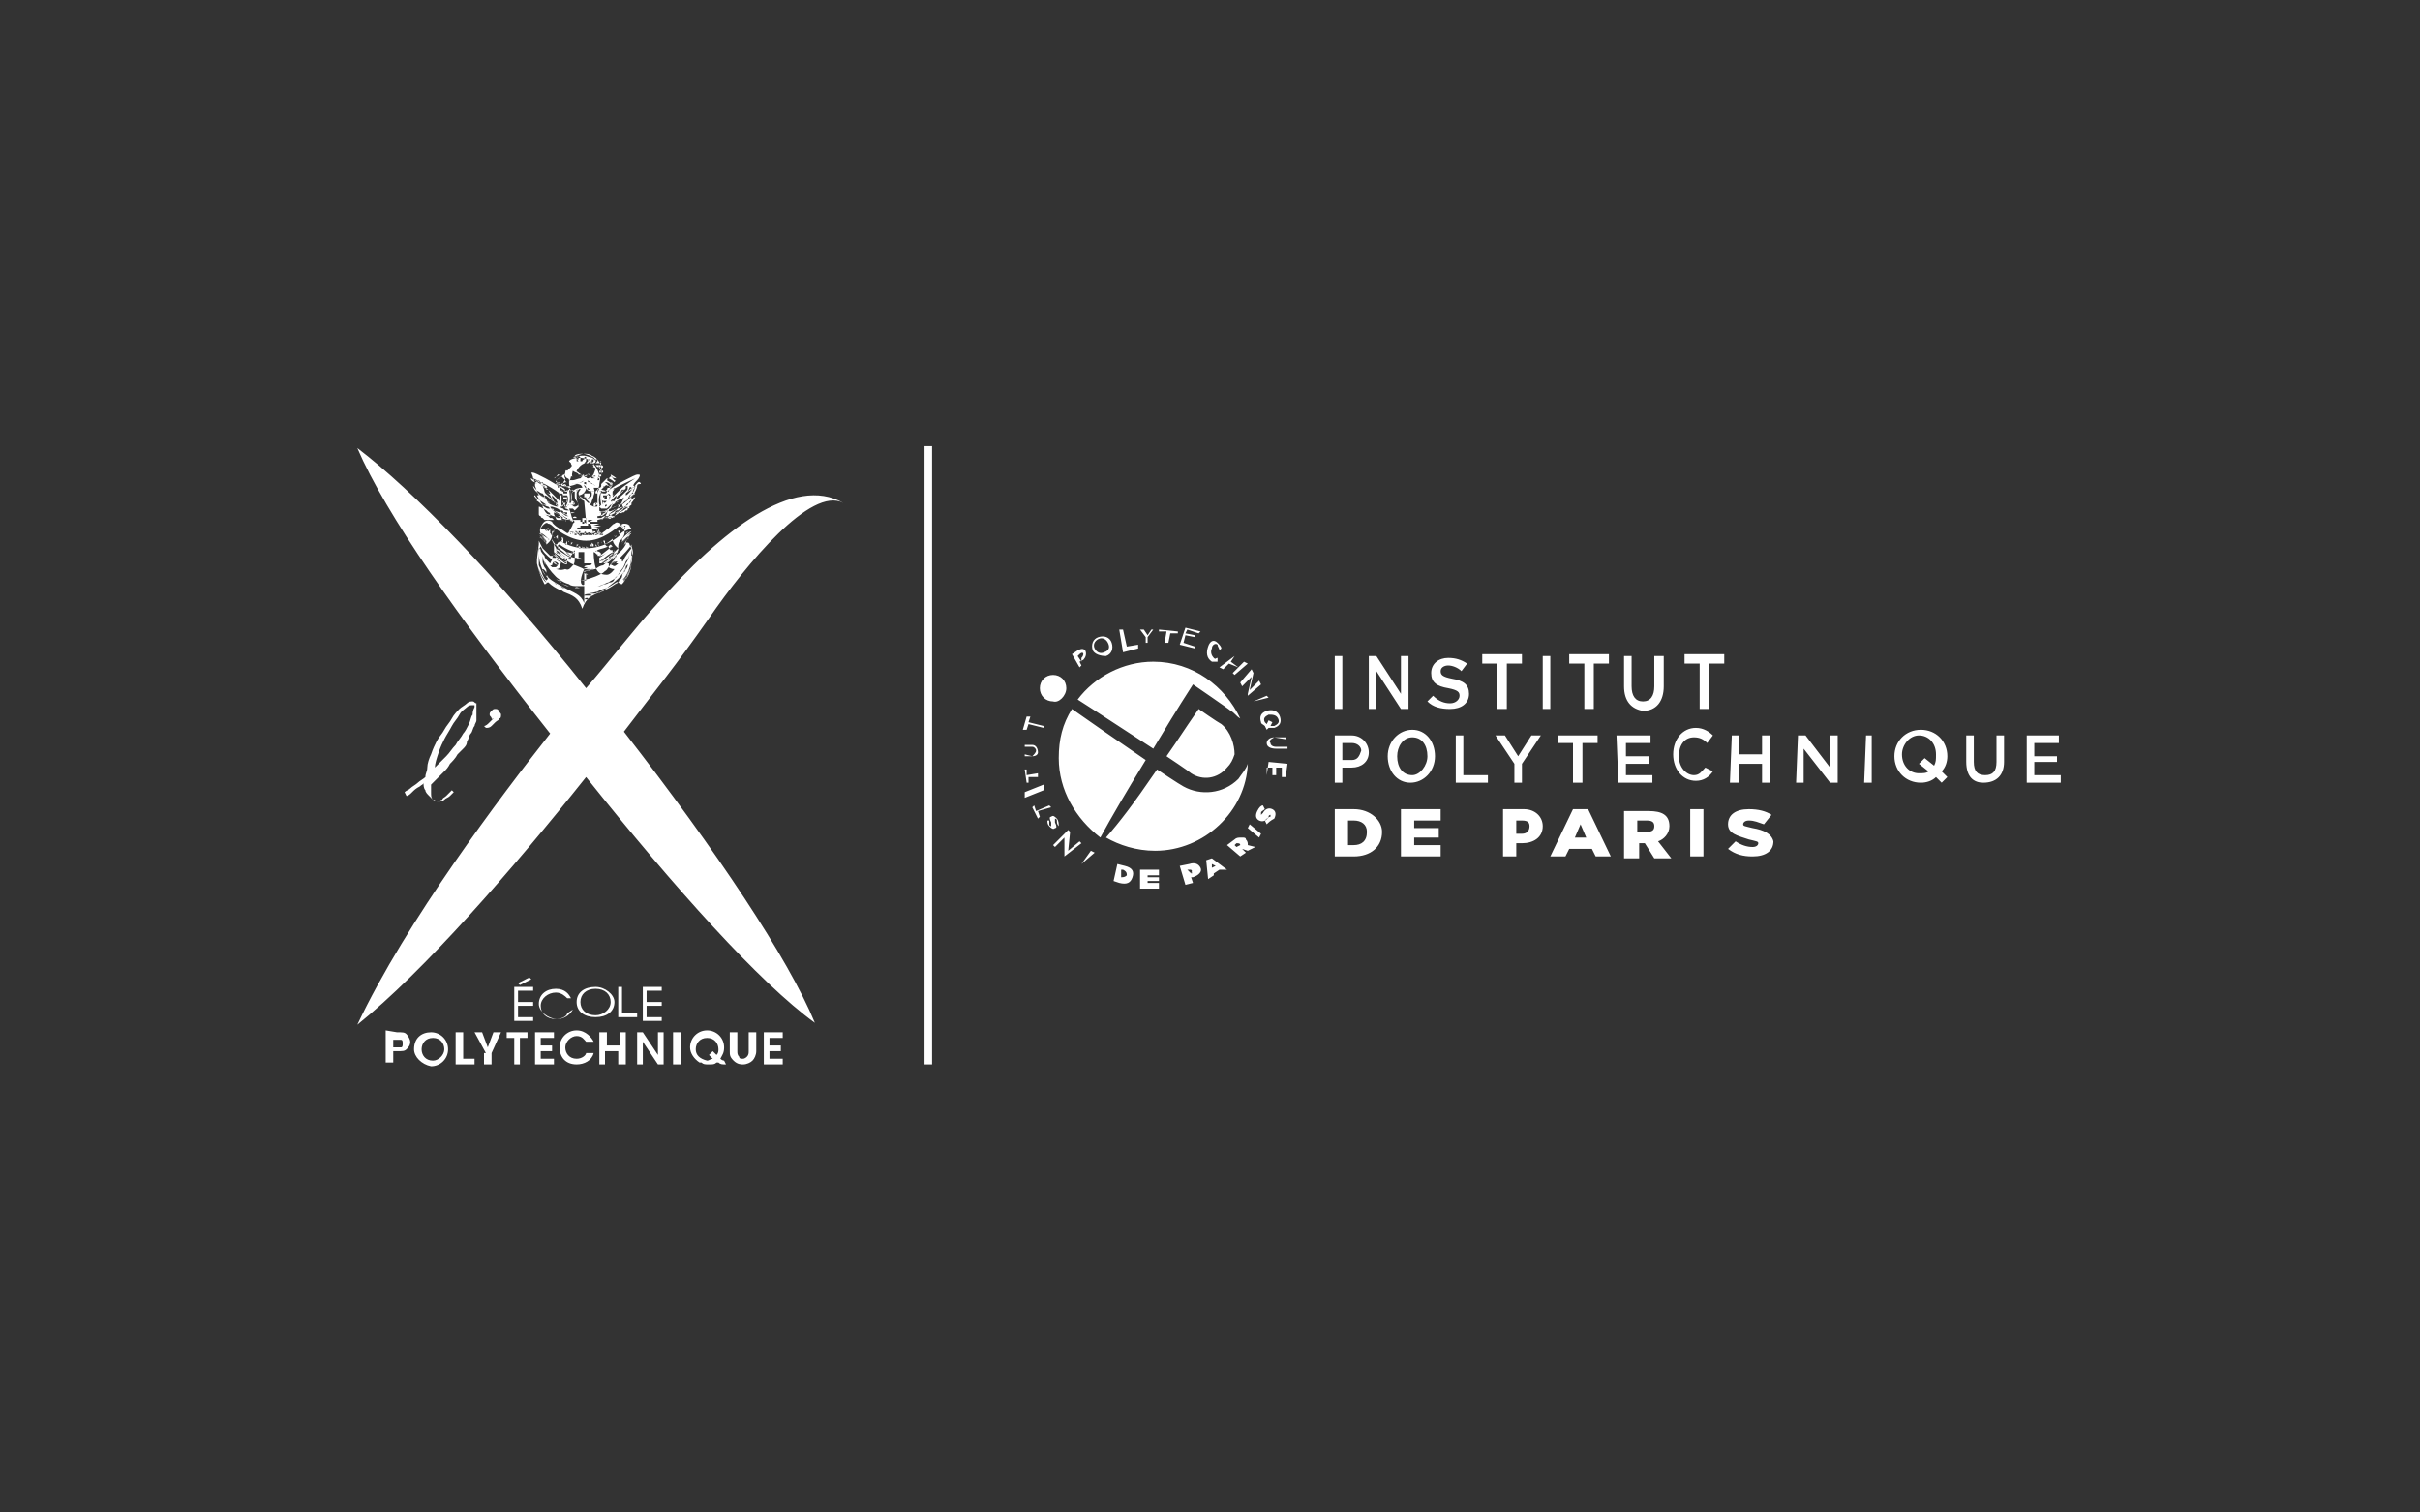 <?xml version="1.0" encoding="UTF-8"?>
<svg xmlns="http://www.w3.org/2000/svg" xmlns:xlink="http://www.w3.org/1999/xlink" version="1.1" id="ipp" x="0px" y="0px" width="128px" height="80px" viewBox="0 0 128 80" style="enable-background:new 0 0 128 80;" xml:space="preserve">
<rect x="0" y="0" width="128" height="80" fill="#333333" stroke="none"/>
<style type="text/css">
	.partner-logo{fill-rule:evenodd;clip-rule:evenodd;fill:#FFFFFF;}
</style>
<path class="partner-logo" d="M48.9,23.6h0.4v32.7h-0.4V23.6z M34.7,32c-1.1,1.2-2.4,2.9-3.7,4.4c-4.7-5.9-9.2-10.5-12.1-12.7  c1.5,3.5,5.3,8.9,10.2,15.1c-2.6,3.3-7.6,9.9-10.2,15.4c3.5-2.8,8.2-8.2,12.1-13.1c4.7,5.9,9.2,10.9,12.1,13  C41.7,50.7,37.9,45,33,38.7c1.9-2.5,2.6-3.3,4.5-6c2-2.9,5.4-7,7.1-6.1C42,25.1,38.2,28,34.7,32 M26.5,37.8c0,0.1,0,0.2-0.1,0.2  c0,0.1-0.1,0.1-0.2,0.2c-0.1,0.1-0.1,0.1-0.2,0.2c-0.1,0.1-0.2,0.1-0.3,0.1l-0.1-0.1c0.1,0,0.2-0.1,0.3-0.2c0.1-0.1,0.1-0.1,0.2-0.2  c0,0.1-0.1,0-0.1,0c0-0.1-0.1-0.1-0.1-0.2c0-0.1,0-0.1,0.1-0.2c0.1-0.1,0.1-0.1,0.2-0.1s0.1,0,0.2,0.1  C26.4,37.7,26.5,37.7,26.5,37.8 M25,37.8c-0.1,0.1-0.1,0.3-0.2,0.5s-0.2,0.4-0.3,0.5c-0.1,0.2-0.3,0.4-0.4,0.6  c-0.2,0.2-0.3,0.4-0.5,0.6c-0.2,0.2-0.4,0.4-0.6,0.6c0-0.2,0.1-0.5,0.2-0.8s0.2-0.5,0.3-0.7c0.1-0.2,0.3-0.5,0.4-0.7  s0.3-0.4,0.4-0.6c0.1-0.2,0.3-0.3,0.4-0.4c0.1-0.1,0.2-0.1,0.3-0.1h0.1v0.1C25,37.6,25,37.7,25,37.8z M25.2,37.2  c-0.1,0-0.1-0.1-0.2-0.1s-0.2,0-0.3,0.1c-0.1,0.1-0.3,0.2-0.4,0.3S24,37.8,23.9,38s-0.3,0.4-0.4,0.6c-0.1,0.2-0.3,0.4-0.4,0.6  c-0.1,0.2-0.2,0.4-0.3,0.7c-0.1,0.2-0.2,0.5-0.2,0.7s-0.1,0.3-0.1,0.5c-0.1,0.1-0.3,0.2-0.4,0.3s-0.3,0.2-0.4,0.3s-0.2,0.1-0.3,0.2  l0.1,0.2c0.1,0,0.2-0.1,0.3-0.2c0.1-0.1,0.2-0.2,0.4-0.3c0.1-0.1,0.2-0.1,0.2-0.2c0,0.1,0,0.3,0.1,0.4c0,0.1,0.1,0.2,0.2,0.3  s0.1,0.1,0.2,0.2c0.1,0,0.2,0.1,0.3,0.1c0.1,0,0.2,0,0.3-0.1c0.1-0.1,0.2-0.1,0.3-0.2c0.1-0.1,0.2-0.2,0.2-0.2l-0.1-0.1  c0,0,0,0-0.1,0.1s-0.2,0.2-0.2,0.2c-0.1,0.1-0.2,0.1-0.2,0.2c-0.1,0-0.2,0.1-0.2,0.1c-0.1,0-0.2,0-0.3-0.1c-0.1-0.1-0.1-0.2-0.1-0.4  v-0.2c0-0.1,0-0.2,0-0.2c0.1-0.1,0.1-0.1,0.2-0.2c0,0,0,0,0.1-0.1l0.2-0.2c0.1-0.1,0.1-0.1,0.2-0.2c0.1-0.1,0.2-0.2,0.3-0.4  c0.1-0.1,0.3-0.3,0.4-0.5c0.1-0.1,0.2-0.2,0.3-0.3c0.1-0.1,0.2-0.2,0.2-0.4c0.1-0.1,0.1-0.3,0.2-0.4c0.1-0.1,0.1-0.3,0.2-0.4  c0-0.1,0.1-0.2,0.1-0.3s0-0.2,0-0.3C25.2,37.3,25.2,37.3,25.2,37.2 M34,52.2h1v0.2h-0.8V53H35v0.2h-0.8v0.6H35V54h-1V52.2z   M32.7,52.2h0.2v1.4h0.8v0.2h-1V52.2L32.7,52.2z M30.7,53c0,0.4,0.3,0.7,0.8,0.7c0.4,0,0.8-0.3,0.8-0.7s-0.3-0.7-0.8-0.7  S30.7,52.6,30.7,53z M30.5,53c0-0.5,0.4-0.8,1-0.8c0.5,0,1,0.4,1,0.8c0,0.5-0.4,0.8-1,0.8C30.9,53.8,30.5,53.5,30.5,53z M30.3,53.4  c-0.1,0.2-0.4,0.5-0.8,0.5c-0.5,0-1-0.4-1-0.8c0-0.5,0.4-0.8,0.9-0.8s0.7,0.3,0.8,0.5H30c-0.1-0.1-0.3-0.3-0.6-0.3  c-0.4,0-0.8,0.3-0.8,0.7s0.3,0.7,0.8,0.7c0.4,0,0.6-0.2,0.6-0.3L30.3,53.4L30.3,53.4z M28,51.7l0.1,0.1l-0.6,0.3L27.4,52L28,51.7  L28,51.7z M27.2,52.2h1v0.2h-0.8V53h0.8v0.2h-0.8v0.6h0.8V54h-1V52.2z M36.8,55.5c0-0.3,0.2-0.6,0.6-0.6c0.4,0,0.6,0.3,0.6,0.6  c0,0.1,0,0.2-0.1,0.3l-0.2-0.2l-0.2,0.2l0.2,0.2c-0.1,0-0.2,0.1-0.3,0.1C37,56,36.8,55.8,36.8,55.5z M38.3,56.1c0,0-0.1,0-0.2-0.1  c0.1-0.2,0.2-0.3,0.2-0.6c0-0.5-0.4-0.9-0.9-0.9s-0.9,0.4-0.9,0.9c0,0.3,0.2,0.6,0.5,0.8c0,0,0,0,0.1,0c0.1,0.1,0.2,0.1,0.4,0.1  s0.3,0,0.4-0.1c0,0,0,0,0.1,0c0.1,0.1,0.2,0.1,0.4,0.1l0,0L38.3,56.1L38.3,56.1z M40.4,54.6h1v0.3h-0.7v0.4h0.6v0.3h-0.6V56h0.7v0.3  h-1V54.6L40.4,54.6z M39,54.6v1c0,0.1,0,0.2,0.1,0.3c0,0.1,0.1,0.1,0.2,0.1c0.1,0,0.2-0.1,0.2-0.1c0.1-0.1,0.1-0.2,0.1-0.3v-1H40v1  c0,0.2-0.1,0.4-0.2,0.5c-0.1,0.1-0.3,0.2-0.5,0.2c-0.1,0-0.3,0-0.5-0.2s-0.2-0.3-0.2-0.5v-1H39L39,54.6z M35.7,54.6H36v1.7h-0.4  v-1.7H35.7z M34.8,55.8v-1.2h0.3v1.7h-0.3L34,55.1v1.2h-0.3v-1.7H34L34.8,55.8z M31.7,56.3v-1.7h0.4v0.7h0.7v-0.7h0.3v1.7h-0.4v-0.7  H32v0.7H31.7L31.7,56.3z M31.4,55.7c-0.1,0.4-0.5,0.6-0.9,0.6c-0.6,0-0.9-0.4-0.9-0.9s0.4-0.9,0.9-0.9s0.8,0.4,0.9,0.6H31  c-0.1-0.1-0.2-0.3-0.5-0.3s-0.6,0.3-0.6,0.6s0.2,0.6,0.6,0.6c0.3,0,0.5-0.2,0.5-0.3L31.4,55.7L31.4,55.7z M28.3,54.6h1v0.3h-0.7v0.4  h0.6v0.3h-0.6V56h0.7v0.3h-1V54.6L28.3,54.6z M27.2,54.9h-0.4v-0.3h1.1v0.3h-0.4v1.4h-0.3C27.2,56.3,27.2,54.9,27.2,54.9z   M25.7,55.7l-0.6-1.1h0.4l0.3,0.8l0.3-0.8h0.4L26,55.7v0.6h-0.4v-0.6H25.7z M24.1,54.6h0.4V56h0.6v0.3h-1V54.6z M22.3,55.5  c0,0.3,0.2,0.6,0.6,0.6c0.3,0,0.6-0.3,0.6-0.6s-0.2-0.6-0.6-0.6S22.3,55.2,22.3,55.5z M21.9,55.5c0-0.6,0.4-0.9,0.9-0.9  s0.9,0.4,0.9,0.9s-0.4,0.9-0.9,0.9C22.3,56.3,21.9,55.9,21.9,55.5z M20.8,55.4H21c0.1,0,0.2,0,0.2,0c0.1,0,0.1-0.1,0.1-0.2  s0-0.2-0.1-0.2c-0.1,0-0.2,0-0.2,0h-0.2V55.4L20.8,55.4L20.8,55.4z M21,54.6c0.3,0,0.4,0,0.5,0.1s0.2,0.3,0.2,0.4  c0,0.2-0.1,0.3-0.2,0.4c-0.1,0.1-0.2,0.1-0.5,0.1h-0.2v0.6h-0.4v-1.7L21,54.6L21,54.6L21,54.6z M31.8,26.2c0,0.2,0.1,0.5,0.1,0.5  l0,0c0,0,0-0.1,0-0.2C31.8,26.5,31.8,26.2,31.8,26.2L31.8,26.2L31.8,26.2 M30,26.2C30.1,26.2,30,26.2,30,26.2c0,0.1,0,0.4-0.1,0.4  c0,0.1-0.1,0.2,0,0.2l0,0C30,26.7,30.1,26.4,30,26.2C30.1,26.2,30,26.2,30,26.2 M29.3,26.5c0,0-0.2-0.1-0.3-0.2c0,0-0.1-0.1-0.2-0.1  l0,0c0,0.1,0.2,0.4,0.2,0.4c0.1,0.1,0.4,0.2,0.5,0.2l-0.1-0.2c0,0-0.2-0.1-0.3-0.2C29.1,26.4,29.2,26.4,29.3,26.5  C29.4,26.7,29.3,26.6,29.3,26.5C29.3,26.6,29.3,26.5,29.3,26.5 M28.1,25.3c0,0,0.1,0.1,0.2,0.1c0,0,0,0.1,0,0l0,0c0,0,0.1,0,0.1,0.1  v-0.1l0.1,0.1l0,0l0,0l0.1,0.1v-0.1c0,0,0,0,0.1,0l0.1,0.2l-0.1-0.1l-0.2-0.2c0,0,0,0.1,0.1,0.1c0.1,0.1,0.3,0.2,0.3,0.2  s0.1,0.1,0,0.1c-0.2,0-0.4-0.3-0.4-0.4C28.3,25.7,28,25.3,28.1,25.3 M28.8,26c0-0.1-0.1-0.3-0.1-0.3s0,0,0.1,0v0.1l0,0  c0.1,0,0.1,0.1,0.1,0.1l0,0c0,0,0,0,0.1,0l0.1,0.2C29.1,26.2,28.9,26,28.8,26c0.1,0,0.3,0.2,0.3,0.2l0.1,0.2l0,0  C29.2,26.4,28.8,26.1,28.8,26 M32.5,26.6C32.5,26.6,32.5,26.7,32.5,26.6c0.2,0,0.2-0.1,0.2-0.1c-0.1,0.1-0.3,0.2-0.3,0.2l-0.1,0.2  c0,0,0.4-0.2,0.5-0.2c0.1-0.1,0.2-0.4,0.2-0.4c0-0.1,0-0.1,0,0c0,0-0.1,0.1-0.2,0.1C32.8,26.4,32.6,26.5,32.5,26.6  C32.6,26.5,32.5,26.6,32.5,26.6z M31,26.5c0,0,0,0,0.1,0H31L31,26.5C31,26.6,31,26.6,31,26.5C31,26.6,31,26.6,31,26.5L31,26.5  l0.1,0.1H31l0,0l0,0h0.1l0,0H31l0,0l0,0h0.1l0,0H31l0,0l0,0h0.1l0,0H31l0,0l0,0l0,0l0,0h-0.1l0,0l0,0H31l0,0h-0.1l0,0l0,0H31l0,0  h-0.1l0,0l0,0H31l0,0h-0.1l0,0l0,0H31l0,0l0,0l0,0l0,0l0,0l0,0h-0.1l0,0H31l0,0c0.1,0,0.3,0,0.4,0h0.1c0,0,0,0-0.1,0h-0.2l0,0h0.2  h0.1c-0.1,0-0.1,0-0.2,0l0,0h0.1h0.1c0,0-0.1,0-0.2,0l0,0h0.1h0.1c0,0-0.1,0-0.2,0l0,0h0.2c-0.1,0-0.2,0-0.3,0l0,0h0.3l0,0h-0.1  c-0.1,0-0.1,0-0.2,0l0,0h0.2h0.1h-0.1c-0.1,0-0.1,0-0.2,0L31,26.4v-0.1v-0.1l0,0c0-0.1,0-0.2,0-0.2c0-0.2,0-0.3,0-0.3  c0-0.1,0-0.1-0.1-0.1s0,0,0,0c0,0.1,0.1,0.1,0.1,0.2c0,0.2-0.2,0.4-0.4,0.4C30.9,26.4,30.9,26.4,31,26.5L31,26.5 M30.9,26.5  L30.9,26.5c-0.2-0.1-0.4-0.2-0.4-0.4c0-0.1,0-0.2,0.1-0.2h-0.1l0,0c0,0.1,0,0.2,0,0.4c0,0.2,0.1,0.4,0.1,0.5l0,0L30.4,27l-0.1-0.1  h-0.1c0,0,0,0-0.1,0c0.1,0.2,0.1,0.4,0.2,0.6v0.1c0,0,0.1,0,0.2,0h0.3l0,0H31L30.9,26.5C30.9,26.6,30.9,26.5,30.9,26.5 M29.4,29.2  L29.4,29.2c0,0,0.1,0,0.1,0.1C29.5,29.3,29.4,29.2,29.4,29.2z M29.2,29.3L29.2,29.3c0.2,0.1,0.5,0.3,0.8,0.5l0,0c0,0,0,0-0.1,0  C29.8,29.7,29.3,29.4,29.2,29.3 M29.3,29.2c0.1,0.1,0.7,0.5,0.7,0.5l0,0l0,0C29.9,29.8,29.4,29.4,29.3,29.2z M29.4,29  c0,0,0.7,0.5,0.8,0.5c0,0,0,0,0,0.1c0,0,0,0-0.1,0C30.1,29.6,29.4,29.1,29.4,29L29.4,29 M29.4,29.1c0.2,0.1,0.5,0.4,0.7,0.5l0,0  l-0.3-0.2l0,0c0,0,0.2,0.1,0.3,0.2l0,0C29.9,29.6,29.5,29.3,29.4,29.1L29.4,29.1 M30.9,29.3L30.9,29.3L30.9,29.3z M33,28.4  c-0.1,0.1-0.1,0.1-0.1,0.2l0,0l0,0c0.1-0.1,0.4-0.4,0.4-0.4l0.1-0.1C33.3,28.1,33.1,28.3,33,28.4 M33,28.5c-0.1,0.1-0.1,0.1-0.1,0.2  l0,0l0,0c0-0.1,0.4-0.4,0.4-0.4l0.1-0.1C33.3,28.2,33.1,28.4,33,28.5 M33,28.6c0,0.1-0.1,0.1-0.1,0.2l0,0l0,0c0-0.1,0.3-0.4,0.3-0.4  s0.1,0,0.1-0.1C33.3,28.3,33.1,28.5,33,28.6 M33.1,28.7c0,0-0.1,0.1-0.1,0.2l0,0l0,0c0-0.2,0.2-0.4,0.2-0.4s0.1,0,0-0.1  C33.3,28.4,33.1,28.6,33.1,28.7 M32.8,28.5C32.9,28.5,32.9,28.5,32.8,28.5c0.1-0.1,0.3-0.3,0.3-0.3s0.1,0,0.1-0.1  C33.2,28.1,33,28.3,32.8,28.5L32.8,28.5 M28.5,28.2C28.5,28.2,28.6,28.2,28.5,28.2c0.1,0.1,0.4,0.4,0.4,0.5l0,0l0,0  c0,0-0.1-0.1-0.1-0.2S28.6,28.2,28.5,28.2z M28.5,28.2C28.5,28.2,28.5,28.3,28.5,28.2c0.1,0.1,0.4,0.4,0.4,0.5l0,0l0,0  c0-0.1,0-0.1-0.1-0.2C28.8,28.4,28.5,28.2,28.5,28.2 M28.5,28.3C28.5,28.3,28.6,28.4,28.5,28.3c0.1,0.1,0.4,0.3,0.4,0.5l0,0l0,0  c0-0.1-0.1-0.1-0.1-0.2C28.8,28.5,28.5,28.3,28.5,28.3 M28.6,28.4C28.5,28.4,28.6,28.5,28.6,28.4c0,0.1,0.3,0.3,0.3,0.4l0,0l0,0  c0-0.1,0-0.1-0.1-0.2C28.8,28.7,28.6,28.4,28.6,28.4z M29,28.5c-0.1-0.1-0.3-0.3-0.4-0.3c0,0,0,0,0.1,0.1C28.7,28.3,29,28.5,29,28.5  L29,28.5C29,28.6,29.1,28.5,29,28.5 M30.9,30.9v-1.5c0,0,0-0.1,0-0.2c0,0,0,0-0.1,0c-0.2,0-0.3,0-0.3,0l0,0c0,0,0.1,0,0.2,0l0,0  h-0.2c0,0,0.1,0,0.2,0l0,0h-0.1l0,0h0.1h-0.1l0,0h0.1h-0.1l0,0h0.1h-0.1v0.1h0.1h-0.1c0,0,0,0,0,0.1h0.1h-0.1l0,0h0.1h-0.1v0.1h0.1  h-0.1l0,0h0.1l0,0h-0.1l0,0h0.2c0,0-0.1,0-0.2,0l0,0c0,0,0.1,0,0.2,0l0,0c-0.1,0-0.1,0-0.2,0l0,0h0.2h-0.2l0,0h0.2l0,0  c0,0-0.2,0-0.3,0l0,0c0,0,0.3,0,0.3,0.1l0,0c-0.1,0-0.2,0-0.3-0.1h-0.1c0.1,0,0.2,0.1,0.4,0.1l0,0c0,0-0.3-0.1-0.4-0.1l0,0  c0,0-0.3,0-0.6-0.3c-0.3-0.2-0.6-0.6-0.6-0.7l0,0v0.1c0,0,0.3,0.6,0.5,0.8c0.1,0.1,0.3,0.3,0.5,0.4s0.5,0.2,0.7,0.3  C30.5,31,30.9,31,30.9,30.9C30.9,31,30.9,30.9,30.9,30.9 M31,25.5C31,25.4,31,25.4,31,25.5h-0.1v0.8l0,0H31l0,0V25.5L31,25.5  L31,25.5z M31,25.4L31,25.4L31,25.4v0.9l0,0l0,0V25.4z M30.8,25.8c0,0-0.3,0-0.4,0.1v-0.1l0,0c-0.1,0-0.1,0-0.2,0l0,0l0,0  c0,0-0.1-0.1-0.1-0.2v-0.1v-0.1l0,0l0,0l0,0c0,0,0-0.1-0.1-0.1l-0.1-0.1l0,0c0,0,0-0.1-0.1-0.1l-0.1,0.1c-0.1,0.1-0.3,0.2-0.3,0.2  l0,0l0,0l0,0c0,0,0.1,0.2,0.2,0.2l0,0l0,0c0,0,0.1,0,0.1,0.1c0,0,0,0.1,0.1,0.1c0,0,0,0,0.1,0.1c0,0,0,0.1-0.1,0  c-0.5-0.4-1.5-0.9-1.6-0.9h-0.1c0,0,0.1,0.2,0.1,0.3c0,0,0.1,0.3,0.2,0.3c0,0-0.1-0.1-0.1,0c0,0,0,0,0,0.1c0,0,0.1,0.3,0.2,0.5l0,0  h-0.1l0,0c0,0,0.1,0.2,0.3,0.5l0,0c0,0,0,0,0,0.1l0.1,0.2c0,0,0.1,0.2,0.2,0.2s0.2,0.1,0.3,0.1l0.2,0.1h0.1c0,0,0,0,0.1,0  c0.2,0.1,0.4,0.1,0.5,0.1s0.1,0,0.1,0l0.1,0.1l-0.1,0.1c0,0.1-0.2,0.4-0.2,0.4s0,0.1-0.1,0.1L29.7,28c-0.1,0-0.5-0.3-0.5-0.4  c0,0-0.3-0.2-0.5,0.1c-0.2,0.3-0.2,0.5,0.1,0.8c0,0,0.1,0.2,0.1,0.3l0,0c0,0,0.3-0.2,0.3-0.5c0.1,0.1,0.3,0.2,0.4,0.3  c0,0,0,0.1-0.1,0.1c0,0,0,0.1-0.1,0.1h-0.1c0,0,0,0,0,0.1c0,0,0,0,0,0.1l0,0l0,0l0,0l0,0c0,0,0,0,0,0.1l0,0c0,0,0,0,0,0.1  c0,0,0.1,0.2,0.1,0.3c0,0,0,0-0.1,0c0,0,0,0-0.1,0c0,0,0.1-0.1,0-0.1c0,0,0,0-0.1,0L28.7,29l-0.1-0.2l-0.1-0.2v0.1c0,0,0,0,0,0.1  s-0.1,0.5-0.1,1c0.1,0.5,0.3,0.9,0.4,1.1l0,0c0.1,0,0.1-0.1,0.2-0.1l0,0l0,0c0.2,0.2,0.4,0.3,0.6,0.4c0.1,0,0.2,0.1,0.2,0.1  c0.5,0.2,0.8,0.3,1,0.9l0,0l0,0c0.2-0.6,0.5-0.7,1-0.9c0.1,0,0.2-0.1,0.2-0.1c0.3-0.1,0.5-0.3,0.7-0.4c0,0,0.1,0.1,0.2,0.1l0,0  c0.1-0.1,0.4-0.5,0.5-1.1c0.1-0.5,0-0.8-0.1-1c0,0,0-0.1-0.1-0.1c0,0,0,0-0.1,0c0,0,0,0,0,0.1c-0.2,0.4-0.7,0.7-0.7,0.7v0.1  c0,0,0,0-0.1,0c0,0-0.1,0-0.1-0.1c0,0,0-0.1,0.1-0.1l0.1-0.1v-0.1v-0.1l0,0h-0.1L32.2,29v-0.1c0,0,0,0-0.1,0L32,28.8  c0.3-0.2,0.4-0.3,0.4-0.3c0,0.3,0.3,0.5,0.3,0.5s0,0,0-0.1c0,0,0-0.2,0.1-0.3c0.3-0.3,0.3-0.5,0.1-0.8c-0.2-0.2-0.3-0.2-0.4-0.1  c-0.1,0-0.3,0.3-0.4,0.3c-0.1,0.1-0.4,0.3-0.5,0.3c0,0,0,0-0.1,0c0,0-0.2-0.2-0.2-0.4c0-0.1-0.1-0.2-0.1-0.3c0,0,0.1-0.1,0.2-0.1  c0,0,0.1,0,0.2,0s0.3-0.1,0.4-0.1c0.1-0.1,0.1,0,0.1,0h0.1c0.4-0.1,0.7-0.4,0.8-0.5s0.1-0.1,0.1-0.1l0,0c0-0.1,0.1-0.2,0.2-0.2  c0,0,0.1-0.1,0.1-0.2v-0.1c0,0-0.1,0.1-0.1,0c0,0,0-0.1,0.2-0.3c0.1-0.2,0.1-0.3,0.1-0.3h-0.1c0-0.1,0.1-0.2,0.2-0.3  c0.1-0.1,0.2-0.3,0.1-0.3c0,0,0,0-0.1,0s-1.1,0.5-1.6,0.9H32l0.1-0.1c0,0,0-0.1,0.1-0.1c0,0,0.1,0,0.1-0.1l0,0l0,0l0.1-0.1l0.1-0.1  l0,0l0,0l0,0l0,0c-0.1-0.1-0.3-0.2-0.3-0.2s0,0-0.1,0c0,0,0,0-0.1,0.1l0,0l-0.1,0.1l-0.1,0.1l0,0l0,0l0,0v0.1c0,0,0,0.1-0.1,0.1  c0,0-0.1,0.1-0.1,0.2l0,0h-0.1h-0.2c0,0-0.1,0-0.1,0.1c-0.1,0-0.2,0-0.3,0c0,0,0,0,0-0.1v-0.3c0.2,0.4,0.5,0.3,0.6,0.3  c0.1-0.1,0.2-0.2,0.2-0.4c0-0.1,0.1-0.3,0-0.4c0-0.1-0.1-0.6-0.6-0.9c-0.5-0.2-1,0-1,0.1H30l0,0h0.1l0.1,0.1c0,0.1,0.1,0.1,0,0.2  c0,0-0.1,0.1-0.2,0.2c-0.1-0.1-0.1,0.1-0.1,0.1s-0.1,0.2,0,0.3l0,0c0,0.1-0.1,0.2-0.1,0.2s0,0.1-0.1,0.2c0.1,0,0.3,0.1,0.8-0.1  C30.8,25.6,30.8,25.8,30.8,25.8 M33.6,25.3c0,0-0.6,0.4-0.7,0.5c-0.1,0.1-0.5,0.5-0.5,0.5l0,0c0-0.1,0.1-0.2,0.1-0.2l-0.1,0.1l0,0  v-0.1l0.1-0.1l-0.1,0.1l0,0c0,0,0,0,0-0.1c0,0,0.1-0.1,0.1-0.2l-0.1,0.1l0,0l0,0C32.7,25.7,33.6,25.3,33.6,25.3  C33.7,25.3,33.7,25.3,33.6,25.3 M33.1,28L33.1,28L33,27.8l0,0h0.1l0,0l0,0l0,0l0,0l0,0l0,0l0,0l0,0l0,0l0,0C33,27.9,33,27.9,33.1,28  L33.1,28L33.1,28L33.1,28L33.1,28L33.1,28L33.1,28z M32.9,27.9L32.9,27.9L32.9,27.9C32.9,28,32.9,28,32.9,27.9  C32.9,28,32.9,28,32.9,27.9L32.9,27.9L32.9,27.9z M33,28L33,28L33,28L33,28L33,28L33,28L33,28L33,28l-0.2-0.2l0,0l0,0l0,0  c0,0,0,0,0.1,0C32.9,27.9,33,27.9,33,28L33,28L33,28 M32.9,28.1L32.9,28.1L32.8,28l0,0l0,0L32.9,28.1L32.9,28.1L32.9,28.1z   M32.7,28.1L32.7,28.1L32.7,28.1L32.7,28.1c0,0.1,0.1,0.1,0.1,0.1l0,0l0,0C32.8,28.2,32.8,28.2,32.7,28.1L32.7,28.1 M32.8,28.2  L32.8,28.2C32.8,28.3,32.8,28.3,32.8,28.2C32.7,28.3,32.7,28.2,32.8,28.2l-0.1-0.1l0,0l0,0C32.7,28,32.8,28.1,32.8,28.2  C32.8,28.1,32.8,28.2,32.8,28.2 M32.7,28.3L32.7,28.3l-0.1-0.2l0,0l0,0L32.7,28.3L32.7,28.3L32.7,28.3L32.7,28.3L32.7,28.3  L32.7,28.3L32.7,28.3z M32.6,28.4L32.6,28.4c-0.1,0-0.1,0-0.1-0.1v-0.1l0,0l0,0l0,0l0,0l0,0l0,0l0,0c0,0,0,0,0,0.1  C32.5,28.3,32.5,28.4,32.6,28.4L32.6,28.4C32.6,28.4,32.6,28.3,32.6,28.4L32.6,28.4C32.6,28.3,32.5,28.3,32.6,28.4L32.6,28.4  l-0.1-0.1l0,0l0,0L32.6,28.4C32.6,28.3,32.6,28.4,32.6,28.4 M32.3,28.4L32.3,28.4L32.3,28.4C32.4,28.4,32.4,28.4,32.3,28.4  C32.4,28.4,32.4,28.4,32.3,28.4L32.3,28.4z M32.5,28.5L32.5,28.5L32.5,28.5L32.5,28.5L32.5,28.5C32.4,28.5,32.4,28.5,32.5,28.5  L32.5,28.5L32.5,28.5l-0.2-0.2l0,0l0,0L32.5,28.5L32.5,28.5 M32.3,28.6L32.3,28.6l-0.1-0.2l0,0l0,0L32.3,28.6  C32.3,28.5,32.3,28.5,32.3,28.6L32.3,28.6L32.3,28.6L32.3,28.6L32.3,28.6L32.3,28.6z M32.1,28.5L32.1,28.5l0.1,0.2l0,0l0,0  L32.1,28.5C32,28.5,32,28.5,32.1,28.5L32.1,28.5L32.1,28.5L32.1,28.5L32.1,28.5L32.1,28.5L32.1,28.5z M32,28.8  C32,28.8,32,28.7,32,28.8l-0.1-0.2l0,0H32l0,0l0,0l0,0l0,0l0,0l0,0l0,0l0,0l0,0l0,0C32,28.6,32,28.7,32,28.8L32,28.8  C32,28.7,32,28.7,32,28.8L32,28.8C32,28.7,32.1,28.7,32,28.8C32.1,28.7,32.1,28.7,32,28.8L32,28.8L32,28.8z M31.9,28.8L31.9,28.8  C31.8,28.8,31.8,28.8,31.9,28.8c-0.1,0-0.1,0-0.1,0l0,0C31.8,28.8,31.8,28.8,31.9,28.8L31.9,28.8C31.8,28.8,31.8,28.8,31.9,28.8  L31.9,28.8C31.8,28.7,31.8,28.7,31.9,28.8l-0.1-0.1l0,0c0,0,0,0,0-0.1l0,0l0,0l0,0l0,0l0,0l0,0l0,0l0,0l0,0l0,0  C31.8,28.7,31.8,28.7,31.9,28.8L31.9,28.8 M31.7,28.9L31.7,28.9l-0.1-0.2l0,0h0.1l0,0l0,0l0,0l0,0l0,0l0,0l0,0l0,0l0,0l0,0  C31.6,28.8,31.6,28.8,31.7,28.9L31.7,28.9C31.7,28.8,31.7,28.8,31.7,28.9L31.7,28.9C31.7,28.8,31.7,28.8,31.7,28.9L31.7,28.9  L31.7,28.9L31.7,28.9z M31.6,28.9L31.6,28.9L31.6,28.9c-0.1,0-0.1,0-0.1-0.1s0-0.1,0-0.1l0,0l0,0l0,0l0,0l0,0l0,0l0,0  C31.5,28.8,31.5,28.8,31.6,28.9C31.5,28.9,31.5,28.9,31.6,28.9L31.6,28.9L31.6,28.9L31.6,28.9L31.6,28.9L31.6,28.9 M31.4,28.9  L31.4,28.9l-0.1-0.1l0,0L31.4,28.9C31.4,29,31.4,29,31.4,28.9c-0.1,0-0.1,0-0.1,0v-0.2l0,0l0,0l0.1,0.1l0,0v-0.1l0,0l0,0V28.9  C31.5,28.9,31.5,28.9,31.4,28.9z M31.2,29L31.2,29v-0.2l0,0h0.1l0,0l0,0l0,0l0,0l0,0l0,0l0,0l0,0l0,0l0,0l0,0L31.2,29  C31.2,28.9,31.2,28.9,31.2,29L31.2,29C31.3,28.9,31.3,28.9,31.2,29C31.3,28.9,31.3,28.9,31.2,29L31.2,29L31.2,29z M31.1,29L31.1,29  v-0.2l0,0l0,0V29C31.2,29,31.2,29,31.1,29z M31.1,29C31.1,29,31,29,31.1,29C31,29,31,29,31.1,29C31,29,31,29,31,28.9s0-0.1,0-0.1  l0,0l0,0l0,0l0,0l0,0l0,0l0,0v0.1C31,28.9,31,28.9,31.1,29C31,28.9,31,29,31.1,29C31,28.9,31.1,28.9,31.1,29L31.1,29L31.1,29  L31.1,29 M30.9,29L30.9,29C30.9,29,30.8,29,30.9,29c-0.1,0-0.1,0-0.1,0H30.9C30.8,29,30.8,29,30.9,29L30.9,29L30.9,29L30.9,29  C30.9,28.9,30.9,28.9,30.9,29L30.9,29c-0.1-0.1-0.1-0.1-0.1-0.1l0,0l0,0l0,0l0,0c0,0,0,0,0,0.1l0,0l0,0l0,0l0,0l0,0l0,0l0,0  C30.9,28.9,30.9,28.9,30.9,29C30.9,28.9,30.9,28.9,30.9,29L30.9,29 M30.7,29L30.7,29C30.6,29,30.6,29,30.7,29c-0.1,0-0.1,0-0.1-0.1  L30.7,29C30.6,28.9,30.6,28.9,30.7,29L30.7,29L30.7,29L30.7,29L30.7,29C30.7,28.9,30.7,28.9,30.7,29L30.7,29  c-0.1-0.1-0.1-0.1-0.1-0.1s0,0,0-0.1l0,0l0,0l0,0c0,0,0,0,0,0.1l0,0l0,0l0,0l0,0l0,0l0,0l0,0l0,0l0,0C30.7,28.9,30.7,28.9,30.7,29  L30.7,29 M30.5,29L30.5,29v-0.2l0,0h0.1l0,0l0,0l0,0l0,0l0,0l0,0l0,0l0,0l0,0l0,0C30.5,28.9,30.5,28.9,30.5,29L30.5,29  C30.5,28.9,30.5,28.9,30.5,29L30.5,29c0.1,0,0.1,0,0.1,0S30.6,29,30.5,29L30.5,29L30.5,29z M30.4,28.9  C30.3,28.9,30.3,28.9,30.4,28.9v-0.2l0,0l0,0V28.9L30.4,28.9L30.4,28.9L30.4,28.9L30.4,28.9L30.4,28.9L30.4,28.9z M30.2,28.9  C30.1,28.9,30.1,28.9,30.2,28.9v-0.2l0,0h0.1l0,0l0,0l0,0l0,0l0,0l0,0l0,0l0,0l0,0l0,0C30.2,28.8,30.2,28.8,30.2,28.9L30.2,28.9  L30.2,28.9L30.2,28.9c0.1,0,0.1,0,0.1,0C30.3,28.9,30.2,28.9,30.2,28.9L30.2,28.9L30.2,28.9z M30.1,28.9  C30.1,28.9,30.1,28.8,30.1,28.9l0.1-0.2l0,0l0,0L30.1,28.9L30.1,28.9 M30.1,28.6L30.1,28.6L30.1,28.6L30.1,28.6L30.1,28.6  C30,28.7,30.1,28.7,30.1,28.6L30.1,28.6z M30,28.8L30,28.8v-0.1l0,0l0,0V28.8c-0.1,0-0.1,0-0.1,0l0,0l0.1-0.2l0,0l0,0l0,0  c0,0,0,0,0,0.1l0,0V28.8L30,28.8z M30,28.6C29.9,28.6,29.9,28.6,30,28.6l-0.1,0.2l0,0l0,0L30,28.6C29.9,28.6,29.9,28.6,30,28.6  C29.9,28.5,29.9,28.5,30,28.6C29.9,28.5,29.9,28.5,30,28.6L30,28.6C30,28.5,30,28.6,30,28.6L30,28.6 M29.8,28.5L29.8,28.5L29.8,28.5  C29.8,28.6,29.8,28.6,29.8,28.5L29.8,28.5L29.8,28.5z M29.8,28.7L29.8,28.7L29.8,28.7C29.8,28.7,29.7,28.7,29.8,28.7L29.8,28.7  L29.8,28.7c-0.1-0.1-0.1,0-0.1-0.1l0,0l0.1-0.2l0,0l0,0V28.7L29.8,28.7L29.8,28.7z M29.7,28.4L29.7,28.4L29.7,28.4L29.7,28.4  L29.7,28.4C29.7,28.5,29.7,28.5,29.7,28.4C29.7,28.5,29.7,28.5,29.7,28.4z M29.7,28.5L29.7,28.5L29.7,28.5  C29.6,28.6,29.6,28.6,29.7,28.5C29.6,28.6,29.6,28.6,29.7,28.5v-0.1l0,0l0,0l0,0C29.7,28.4,29.8,28.5,29.7,28.5  C29.7,28.6,29.7,28.6,29.7,28.5 M29.5,28.4L29.5,28.4L29.5,28.4L29.5,28.4L29.5,28.4z M29.5,28.5L29.5,28.5L29.5,28.5  C29.5,28.5,29.4,28.5,29.5,28.5L29.5,28.5L29.5,28.5L29.5,28.5c-0.1-0.1-0.1-0.1-0.1-0.1l0,0l0.1-0.1l0,0l0,0V28.5L29.5,28.5   M29.3,28.4L29.3,28.4l0.1-0.2l0,0l0,0L29.3,28.4L29.3,28.4L29.3,28.4C29.4,28.4,29.4,28.4,29.3,28.4C29.4,28.5,29.3,28.5,29.3,28.4  L29.3,28.4L29.3,28.4z M29.3,28.1C29.3,28.1,29.2,28.1,29.3,28.1L29.3,28.1L29.3,28.1C29.2,28.2,29.2,28.2,29.3,28.1  C29.2,28.2,29.3,28.2,29.3,28.1C29.3,28.2,29.3,28.1,29.3,28.1z M29.2,28.3L29.2,28.3L29.2,28.3v-0.1l0,0V28.3  C29.2,28.3,29.1,28.3,29.2,28.3C29.1,28.3,29.1,28.2,29.2,28.3l0.1-0.3l0,0l0,0l0,0c0,0,0,0,0,0.1c0,0,0,0-0.1,0V28.3L29.2,28.3   M29.1,28.2C29,28.2,29,28.2,29.1,28.2C29,28.2,29,28.2,29.1,28.2C29,28.1,29,28.1,29,28.1l0.1-0.1l0,0l0,0V28.2  C29,28.1,29,28.1,29.1,28.2L29.1,28.2L29.1,28.2l0.1-0.2l0,0l0,0L29.1,28.2L29.1,28.2 M29,28C29,28,29,27.9,29,28L29,28  C29,27.9,29,28,29,28c-0.1,0.1-0.1,0.1-0.1,0.1l0,0l0,0C28.9,28.1,28.9,28,29,28L29,28 M28.9,28.1L28.9,28.1L28.9,28.1  c-0.1-0.1-0.1-0.1,0-0.1l0.1-0.1l0,0l0,0C29,28,29,28,28.9,28.1C29,28.1,29,28.1,28.9,28.1z M28.9,27.9  C28.9,27.8,28.9,27.9,28.9,27.9L28.9,27.9L28.9,27.9C28.8,27.9,28.9,27.9,28.9,27.9L28.9,27.9L28.9,27.9z M28.8,27.9L28.8,27.9  L28.8,27.9C28.8,28,28.8,28,28.8,27.9C28.7,28,28.7,28,28.8,27.9v-0.1l0,0l0,0l0,0C28.8,27.8,28.8,27.8,28.8,27.9  C28.9,28,28.9,28,28.8,27.9 M28.9,30.8C28.8,30.8,28.8,30.8,28.9,30.8c0,0-0.4-0.5-0.5-1c-0.1-0.6,0-0.9,0-0.9s0-0.1,0,0l0,0  c0,0-0.1,0.4,0,0.9S28.8,30.8,28.9,30.8C28.8,30.8,28.9,30.8,28.9,30.8z M33,30.7c0,0,0.3-0.4,0.4-1c0.1-0.6,0-0.9,0-0.9l0,0l0,0  c0,0,0.1,0.4,0,0.9C33.4,30.3,33.1,30.7,33,30.7C33.1,30.7,33,30.8,33,30.7C33,30.8,33,30.7,33,30.7 M31.1,27.5h0.5c0,0,0.1,0,0,0  h-0.1c-0.1,0-0.1,0-0.2,0c0,0,0,0,0.1,0h0.2c0,0,0,0,0,0.1l0,0c-0.1,0-0.3,0-0.5,0V27.5 M30.8,27.8h0.3v-0.1c0.1,0,0.2,0,0.4,0h0.1  l0,0c-0.1,0-0.3,0-0.3,0c0.1,0,0.4,0,0.4,0s0,0-0.1,0s-0.1,0-0.2,0l0,0c0.1,0,0.3,0,0.3,0l0,0l-0.3,0.1l0,0c0.1,0,0.2,0,0.3,0h0.1  c0,0-0.3,0.1-0.4,0.1c0.1,0,0.2,0,0.4,0l0,0l0,0c-0.1,0-0.2,0-0.3,0.1h-0.1c-0.2,0-0.4,0-0.6,0c-0.1,0-0.2,0-0.2,0h-0.1  c0,0,0-0.1,0.1-0.1h0.1h-0.1l0,0c0,0,0,0,0.1,0l0,0v-0.1H30.8L30.8,27.8L30.8,27.8L30.8,27.8z M31,27.7h-0.2v-0.3H31V27.7z M31,27.7  L31,27.7l-0.1-0.1H31V27.7z M31,27.7h-0.1v-0.2H31V27.7z M31.6,25.3C31.6,25.3,31.6,25.4,31.6,25.3c0,0.1,0,0.2,0,0.2l0,0l0,0v-0.1  c0,0,0.1-0.2,0.1-0.5c0-0.1,0-0.3-0.1-0.4c0,0-0.1-0.2-0.2-0.3C31.2,24.1,31,24,30.8,24c-0.1,0-0.3,0-0.4,0.1c0,0.1,0.1,0.1,0.1,0.2  v0.1h0.1v-0.1c0-0.1,0-0.1-0.1-0.1c0,0,0-0.1,0.1-0.1l0.1,0.1c0,0.1,0,0.1,0,0.2c0,0,0,0,0.1,0c0,0,0-0.1,0.1-0.1v-0.1  c0,0,0.1-0.1,0.1,0v0.1c0,0.1,0,0.1-0.1,0.2H31l0.1-0.1v-0.1h0.1v0.1l-0.1,0.1c0,0,0,0,0.1,0l0.1-0.1v-0.1h0.1v0.1l-0.1,0.1  c0,0,0,0,0.1,0c0,0,0.1,0,0.1-0.1v-0.1h0.1v0.1l-0.1,0.1l0,0h0.1l0.1-0.1h0.1c0,0,0,0.1-0.1,0.1s-0.2,0-0.2,0l0,0h0.1l0.1-0.1  c0,0,0.1,0,0.1,0.1c0,0,0,0.1-0.1,0.1c0,0-0.1,0-0.2,0c0,0,0,0,0.1,0.1h0.1c0.1,0,0.1,0,0.1-0.1c0,0,0.1,0,0.1,0.1l-0.1,0.1h-0.1  c0,0,0,0,0,0.1c0,0,0,0,0.1,0h0.1c0,0,0,0,0,0.1h-0.1h-0.1c0,0,0,0,0,0.1l0,0h0.1c0,0,0,0,0,0.1h-0.1C31.7,25.2,31.7,25.2,31.6,25.3  L31.6,25.3L31.6,25.3l0.1,0v0.1h-0.1l0,0L31.6,25.3L31.6,25.3C31.7,25.3,31.7,25.3,31.6,25.3C31.7,25.3,31.6,25.3,31.6,25.3  L31.6,25.3 M30.4,28.3L30.4,28.3c0.1,0,0.1,0,0.1,0l0,0C30.5,28.2,30.4,28.2,30.4,28.3C30.4,28.2,30.3,28.2,30.4,28.3L30.4,28.3  C30.3,28.3,30.4,28.3,30.4,28.3z M30.4,28.2h0.1l0,0H30.4L30.4,28.2C30.3,28.2,30.4,28.2,30.4,28.2z M31.4,25.8c0.1,0,0.2,0,0.3,0  c0,0.1-0.1,0.2-0.1,0.3c0,0.1,0,0.3,0,0.4s0,0.1,0,0.2c-0.1,0-0.1,0.1-0.2,0.1l-0.2-0.1c0,0,0.1-0.1,0.1-0.2c0,0,0.1-0.2,0.1-0.3  C31.5,26,31.4,25.8,31.4,25.8z M31.5,26.6c0.1,0,0.1,0,0.1,0.1s0,0.1-0.1,0.1s-0.1,0-0.1-0.1S31.5,26.6,31.5,26.6z M31.5,26.6  C31.6,26.6,31.6,26.6,31.5,26.6c0.1,0.1,0,0.1,0,0.1S31.5,26.7,31.5,26.6L31.5,26.6z M31.6,26C31.6,26.1,31.6,26.1,31.6,26h-0.1  C31.5,26,31.5,26,31.6,26C31.5,26,31.6,26,31.6,26z M31.5,26h0.1c0,0,0-0.1,0,0c0,0,0,0,0,0.1v0.2v0.2v0.1v-0.1c0,0,0-0.2,0-0.3  v-0.1h-0.1c0,0,0,0,0,0.1s0,0.3,0,0.3v0.1v-0.1c0-0.1,0-0.1,0-0.1c0-0.1,0-0.1,0-0.2V26C31.5,25.9,31.5,25.9,31.5,26  C31.5,25.9,31.5,26,31.5,26z M30.4,25.8c0,0,0,0.1,0,0.4c0,0.1,0,0.2,0.1,0.3l0.1,0.2c0,0-0.1,0.1-0.2,0.1s-0.1-0.1-0.2-0.1  c0-0.1,0-0.1,0-0.2c0-0.2,0-0.4,0-0.4c0-0.1,0-0.2-0.1-0.3C30.2,25.8,30.3,25.8,30.4,25.8z M30.4,26.6c0,0.1,0,0.1-0.1,0.1  s-0.1,0-0.1-0.1s0-0.1,0.1-0.1C30.4,26.6,30.4,26.6,30.4,26.6z M30.4,26.6C30.4,26.7,30.4,26.7,30.4,26.6c-0.1,0.1-0.1,0-0.1,0  C30.2,26.6,30.3,26.6,30.4,26.6L30.4,26.6z M30.3,26L30.3,26C30.3,26.1,30.2,26.1,30.3,26C30.2,26.1,30.2,26.1,30.3,26  C30.2,26,30.3,26,30.3,26 M30.4,25.9L30.4,25.9c0,0.1,0,0.1,0,0.2s0,0.1,0,0.2s0,0.1,0,0.1c0,0.1,0,0.1,0,0.1v-0.1c0,0,0-0.2,0-0.3  V26h-0.1c0,0,0,0,0,0.1s0,0.3,0,0.3v0.1c0,0,0,0,0-0.1v-0.2c0-0.1,0-0.2,0-0.2v-0.1C30.2,25.9,30.2,26,30.4,25.9  C30.3,26,30.3,26,30.4,25.9C30.3,26,30.3,25.9,30.4,25.9 M31,26.5L31,26.5C30.9,26.5,30.9,26.5,31,26.5C30.9,26.5,30.9,26.5,31,26.5  L31,26.5z M31.1,25.2L31.1,25.2c-0.1,0.1-0.1,0-0.1,0S31,25.1,31.1,25.2C31.1,25.1,31.1,25.2,31.1,25.2z M31.2,25.2  c0,0.1-0.1,0.1-0.1,0.1c-0.1,0-0.1-0.1-0.1-0.1c0-0.1,0.1-0.1,0.1-0.1C31.1,25,31.2,25.1,31.2,25.2z M31.2,25.9c0,0,0.1,0.1,0.1,0.2  s0,0.2-0.1,0.2c-0.1,0.1-0.2,0.1-0.3,0.1c-0.2,0-0.4-0.1-0.4-0.3c0-0.1,0.1-0.2,0.1-0.2s0.1-0.1,0.1,0l0,0c0,0-0.1,0.1-0.1,0.2  s0.1,0.3,0.3,0.3c0.2,0,0.3-0.1,0.3-0.3C31.3,26,31.2,26,31.2,25.9c-0.1,0-0.2,0-0.1-0.1L31.2,25.9z M31.1,25.2  C31.1,25.2,31.1,25.3,31.1,25.2c-0.1,0.1-0.2,0-0.2,0C31,25.1,31,25.1,31.1,25.2C31.1,25.1,31.1,25.1,31.1,25.2z M30.4,24.2  C30.4,24.2,30.3,24.2,30.4,24.2C30.3,24.2,30.4,24.2,30.4,24.2c0.1-0.1,0.1,0,0.1,0c0,0.1,0.1,0.2,0.1,0.2l0,0c0,0,0,0,0-0.1  C30.5,24.3,30.4,24.2,30.4,24.2 M30.3,24.2c0.2-0.1,0.4-0.2,0.6-0.2c0.1,0,0.3,0,0.4,0.1c0.3,0.1,0.6,0.5,0.5,1c0,0,0-0.2-0.1-0.4  c0-0.1-0.2-0.4-0.4-0.5c-0.1,0-0.3-0.1-0.4-0.1s-0.4,0-0.5,0.1C30.4,24.2,30.4,24.2,30.3,24.2L30.3,24.2L30.3,24.2 M29.6,28.9  C29.6,29,29.7,29,29.6,28.9C29.7,29,29.6,29,29.6,28.9C29.6,29,29.6,29,29.6,28.9L29.6,28.9z M29.5,29c0-0.1,0.1,0,0.1,0.1  C29.6,29.1,29.6,29,29.5,29z M32.5,29.1L32.5,29.1C32.5,29.2,32.4,29.2,32.5,29.1c-0.1,0.1-0.1,0.1-0.1,0.1S32.4,29.2,32.5,29.1   M32.3,28.9c0.1,0-0.1,0.1-0.1,0.1C32.3,29,32.3,29,32.3,28.9z M32.3,28.9C32.3,28.9,32.2,28.9,32.3,28.9  C32.2,28.9,32.2,28.9,32.3,28.9L32.3,28.9L32.3,28.9z M32.4,29L32.4,29c0,0-0.5,0.4-0.7,0.5l0,0c0,0,0,0,0-0.1  C31.8,29.5,32.4,29,32.4,29 M32.5,29.2c-0.2,0.1-0.5,0.4-0.7,0.5l0,0l0.2-0.2l0,0c0,0-0.2,0.2-0.3,0.2l0,0  C32,29.5,32.3,29.2,32.5,29.2C32.5,29.1,32.5,29.1,32.5,29.2 M31.6,29.1c0.2-0.1,0.5-0.1,0.7-0.3l0.1,0.1c-0.2,0.1-0.5,0.4-0.7,0.5  l0,0l0.2-0.1l0,0l-0.2,0.2l0,0c0,0,0.1-0.1,0.2-0.2l0,0l-0.2,0.1l0,0l0.1-0.1l0,0l-0.2,0.1l0,0l0.2-0.1  C31.7,29.1,31.5,29.2,31.6,29.1c-0.1,0.1-0.1,0.1-0.1,0C31.5,29.2,31.6,29.1,31.6,29.1 M29.3,29.7l0.1,0.1l0.1,0.1l0,0  c0,0,0,0-0.1,0.1c0,0-0.1,0-0.2,0l-0.1-0.1l0,0c0,0,0,0,0.1,0l0,0C29.2,29.9,29.2,29.8,29.3,29.7L29.3,29.7  C29.2,29.8,29.2,29.8,29.3,29.7c0,0.1,0,0.1,0,0.1C29.3,29.8,29.3,29.8,29.3,29.7C29.2,29.7,29.2,29.7,29.3,29.7 M29.3,29.5  C29.3,29.5,29.3,29.4,29.3,29.5l0.5,0.3l0,0h-0.1C29.7,29.8,29.3,29.5,29.3,29.5 M29.5,29.9l-0.2-0.1c0,0,0,0,0-0.1  C29.4,29.7,29.6,29.8,29.5,29.9C29.6,29.8,29.5,29.8,29.5,29.9 M29.4,30.1c0.2,0,0.2-0.1,0.2-0.1s0,0,0-0.1c0,0,0-0.1,0.1-0.1h0.1  c0,0,0.2,0.1,0.2,0v-0.1c0,0,0,0,0-0.1l0.1-0.1h0.1v-0.1c0.1-0.1,0.1-0.2,0.2-0.3c0,0,0,0.3,0,0.4c0,0.2,0,0.3-0.1,0.4  s-0.2,0.3-0.4,0.2C29.6,30.2,29.5,30.1,29.4,30.1 M30.4,29.2L30.4,29.2c0,0.1-0.2,0-0.2,0l0,0c0.1,0,0.2,0.1,0.2,0.1l0,0l-0.2-0.1  l0,0l0.2,0.1l0,0L30,29.2l0,0l0.2,0.2l0,0l-0.3-0.2c0,0,0.2,0.2,0.3,0.2l0,0c-0.1-0.1-0.6-0.5-0.7-0.5c0-0.1,0.1-0.1,0.1-0.1  C30,29.1,30.4,29.2,30.4,29.2 M30.3,25.5h0.1l0,0C30.4,25.5,30.4,25.5,30.3,25.5z M30.4,25.4h0.1H30.4z M30.3,31L30.3,31  c-0.1,0-0.2,0-0.2,0c-0.1,0-0.2-0.1-0.4-0.1c0.1,0,0.3,0.1,0.3,0.1C30.2,31,30.3,31,30.3,31z M30.7,31.1c-0.1,0-0.2,0-0.3,0  C30.5,31,30.6,31.1,30.7,31.1h0.1c0,0,0,0,0.1,0H30.7z M30.2,27.2c0,0,0.1,0,0.2,0l0,0C30.4,27.2,30.2,27.2,30.2,27.2z M30.2,27.1  h0.2C30.4,27.1,30.2,27.2,30.2,27.1z M30.3,27.3h0.2c0,0,0,0-0.1,0S30.3,27.3,30.3,27.3z M30.1,27c0,0,0.1,0,0.2,0l0,0  C30.3,27,30.1,27,30.1,27z M30.2,27.1c0,0,0.1,0,0.2,0l0,0C30.3,27.1,30.2,27.1,30.2,27.1z M30.1,26.9  C30.1,26.8,30.1,26.8,30.1,26.9c0.1,0,0.2,0,0.2,0C30.2,26.9,30.1,26.9,30.1,26.9 M30.5,27.4h-0.2C30.3,27.3,30.5,27.3,30.5,27.4  C30.5,27.3,30.5,27.4,30.5,27.4 M30.1,26.9L30.1,26.9h0.2l0,0C30.2,26.9,30.1,26.9,30.1,26.9 M30.4,25.3c0.1,0,0.2,0,0.2,0  S30.5,25.3,30.4,25.3L30.4,25.3 M29.6,25.2C29.6,25.2,29.7,25.2,29.6,25.2C29.7,25.2,29.7,25.3,29.6,25.2z M29.8,25.6  C29.8,25.5,29.8,25.5,29.8,25.6C29.8,25.5,29.8,25.6,29.8,25.6z M30,25.8L30,25.8L30,25.8C29.9,25.9,29.9,25.9,30,25.8  C29.9,25.9,30,25.8,30,25.8z M29.7,25.4C29.7,25.4,29.7,25.3,29.7,25.4L29.7,25.4z M29.7,26C29.7,25.9,29.7,25.9,29.7,26  C29.7,25.9,29.8,25.9,29.7,26C29.8,25.9,29.7,26,29.7,26z M30,25.7C30,25.8,29.9,25.8,30,25.7C29.9,25.8,29.9,25.8,30,25.7z   M29.6,26.3v-0.1C29.7,26.2,29.6,26.3,29.6,26.3s0,0.2,0,0.3v0.2l0,0l0,0c0-0.1,0-0.3,0-0.3C29.6,26.4,29.6,26.3,29.6,26.3   M29.7,25.9L29.7,25.9L29.7,25.9C29.7,25.8,29.7,25.8,29.7,25.9C29.7,25.8,29.7,25.9,29.7,25.9z M29.9,25.7L29.9,25.7L29.9,25.7z   M29.9,25.7C29.8,25.7,29.8,25.7,29.9,25.7C29.8,25.7,29.8,25.7,29.9,25.7C29.8,25.6,29.9,25.6,29.9,25.7  C29.9,25.6,29.9,25.6,29.9,25.7 M29.7,25.8C29.7,25.8,29.6,25.8,29.7,25.8C29.6,25.8,29.6,25.8,29.7,25.8L29.7,25.8L29.7,25.8z   M30.6,27.4h-0.3l0,0C30.4,27.4,30.6,27.4,30.6,27.4z M29.9,31.1h-0.1c-0.1,0-0.1-0.1-0.2-0.1c0,0-0.1-0.1-0.2-0.1l-0.1-0.1  C29.4,30.9,29.8,31.1,29.9,31.1L29.9,31.1 M30.8,27.8h-0.2l0,0C30.7,27.8,30.8,27.8,30.8,27.8z M30.7,28c0,0-0.1,0-0.2,0l0,0  C30.6,28,30.7,28,30.7,28z M30.8,27.9c0,0-0.1,0-0.2,0l0,0C30.6,27.9,30.7,27.9,30.8,27.9C30.7,27.9,30.8,27.9,30.8,27.9z   M30.3,28.4C30.3,28.4,30.4,28.4,30.3,28.4c0.1,0,0.3,0,0.3,0l0,0C30.6,28.4,30.5,28.4,30.3,28.4C30.4,28.4,30.3,28.4,30.3,28.4   M30.5,28.5h0.1l0,0H30.5c-0.1,0-0.2,0-0.2,0l0,0C30.4,28.5,30.5,28.5,30.5,28.5 M29.4,30.6l-0.1-0.1l-0.1-0.1l-0.1-0.1  C29.1,30.3,29.3,30.5,29.4,30.6L29.4,30.6c0.1,0.1,0.2,0.1,0.2,0.1l0.1,0.1c-0.1,0-0.1-0.1-0.2-0.1L29.4,30.6 M32,25.7  C31.9,25.7,32,25.7,32,25.7L32,25.7L32,25.7z M32,25.9C31.9,25.9,31.9,25.9,32,25.9C31.9,25.8,31.9,25.8,32,25.9  C31.9,25.9,32,25.9,32,25.9z M32.1,25.7C32.1,25.7,32,25.7,32.1,25.7C32,25.6,32.1,25.7,32.1,25.7z M32.1,25.9L32.1,25.9  C32.1,25.9,32.2,25.9,32.1,25.9L32.1,25.9L32.1,25.9z M31.9,25.7C31.9,25.7,32,25.8,31.9,25.7C32,25.8,31.9,25.8,31.9,25.7z   M32.1,25.8C32.2,25.8,32.2,25.8,32.1,25.8C32.2,25.9,32.1,25.9,32.1,25.8C32.2,25.9,32.1,25.8,32.1,25.8 M32,25.5  C32.1,25.5,32.1,25.5,32,25.5C32.1,25.5,32.1,25.5,32,25.5z M32.1,25.3C32.1,25.3,32.2,25.3,32.1,25.3  C32.2,25.4,32.1,25.4,32.1,25.3z M32.4,25.5C32.5,25.5,32.5,25.5,32.4,25.5C32.5,25.5,32.5,25.5,32.4,25.5L32.4,25.5z M32.2,25.2  L32.2,25.2L32.2,25.2L32.2,25.2z M32.3,25.5C32.3,25.5,32.4,25.5,32.3,25.5c0.1,0.1,0.1,0.1,0.1,0.1l0,0l0,0  C32.4,25.5,32.3,25.5,32.3,25.5 M32.2,25.5c0,0,0.1,0,0.1,0.1c0,0,0.1,0,0.1,0.1l0,0C32.3,25.6,32.3,25.5,32.2,25.5 M28.2,25.7  c0,0,0.2,0.3,0.3,0.3c0.1,0.1,0.2,0.1,0.2,0.1s0.1,0.1,0.1,0.2c-0.1,0-0.4-0.3-0.4-0.3s0.1,0.2,0.5,0.4c0,0,0.1,0.2,0.2,0.2  c0,0-0.5-0.4-0.6-0.5C28.3,26,28.2,25.8,28.2,25.7L28.2,25.7L28.2,25.7 M28.6,26.5l0.3,0.2c0,0,0,0-0.1,0l-0.2-0.1  c0,0,0.3,0.2,0.4,0.2l0.1,0.1c0,0,0,0-0.1,0c-0.2,0-0.5-0.4-0.6-0.4c0,0,0,0,0-0.1l0,0c-0.1-0.1-0.2-0.2-0.1-0.2  C28.4,26.4,28.6,26.5,28.6,26.5 M28.5,26.8C28.6,26.8,28.6,26.8,28.5,26.8c0.1,0,0.4,0.2,0.4,0.2l0.1,0.1c0,0,0.1,0,0.1,0.1  c0,0,0,0,0,0.1l-0.3-0.1c0.1,0,0.1,0.1,0.2,0.1l0.1,0.1c0,0,0,0,0.1,0l0.1,0.1h-0.1h-0.1H29h0.1c-0.1,0-0.2,0-0.2,0l0,0h-0.1l0,0  l0,0l-0.1-0.1l0,0c0,0-0.1,0-0.1-0.1c0,0-0.1,0-0.1-0.1V26.8L28.5,26.8 M33.5,25.8c0,0-0.3,0.4-0.4,0.4v-0.1c0,0,0.1-0.1,0.3-0.2  C33.4,25.8,33.5,25.7,33.5,25.8c0-0.1-0.2,0.1-0.2,0.1L33.2,26l0.1-0.2c0,0,0-0.1,0.1,0v0.1L33.5,25.8L33.5,25.8  C33.5,25.8,33.5,25.9,33.5,25.8l0.1-0.1C33.6,25.7,33.6,25.7,33.5,25.8c0.2-0.1,0.2-0.1,0.2-0.1l0,0l0,0c0-0.1,0.1-0.1,0.2-0.1  C33.8,25.3,33.6,25.7,33.5,25.8z M33.7,25.7L33.7,25.7c0,0.1-0.1,0.3-0.2,0.5c-0.1,0.1-0.6,0.5-0.6,0.5s0.1-0.2,0.2-0.2  c0.4-0.3,0.4-0.4,0.5-0.4c0,0-0.3,0.3-0.4,0.3l0.1-0.2c0,0,0.1-0.1,0.2-0.1C33.4,26,33.6,25.7,33.7,25.7L33.7,25.7 M33.6,26.3  c0,0-0.1,0.2-0.2,0.3l0,0c0,0,0,0,0,0.1c0,0-0.4,0.3-0.6,0.4c-0.1,0-0.1,0-0.1,0s0-0.1,0.1-0.1c0,0,0.3-0.2,0.4-0.2L33,26.9h-0.1  l0.3-0.2C33.3,26.5,33.5,26.3,33.6,26.3 M33.3,26.8C33.3,26.8,33.3,26.9,33.3,26.8c0,0.1-0.1,0.1-0.1,0.1c0,0.1,0,0.1-0.1,0.1l0,0  L33,27.1l0,0l0,0h-0.1l0,0c0,0.1-0.1,0-0.2,0h0.1c0,0,0,0-0.1,0h-0.1c0.1,0,0,0.1-0.1,0l0.1-0.1c0,0,0,0,0.1,0l0.1-0.1  c0.1,0,0.1-0.1,0.2-0.1c-0.1,0-0.3,0.1-0.3,0.1s0,0,0-0.1c0,0,0-0.1,0.1-0.1c0,0,0.1,0,0.1-0.1C32.9,27,33.2,26.8,33.3,26.8  c0-0.1,0-0.1,0-0.1C33.3,26.8,33.3,26.8,33.3,26.8 M32.5,27.3C32.5,27.4,32.4,27.4,32.5,27.3c-0.1,0.1-0.1,0.1-0.2,0.1l0,0  c0,0.1-0.1,0-0.2,0l0,0c0,0,0,0-0.1,0h-0.1l0,0h-0.1c0,0,0.1-0.1,0.2-0.1s0.1,0,0.1,0c0.1,0,0.1,0,0.1-0.1  C32.4,27.3,32.4,27.3,32.5,27.3C32.4,27.3,32.4,27.3,32.5,27.3c-0.1,0-0.3,0.1-0.4,0.1l0,0l0.1-0.1l0.4-0.2c0,0,0.1-0.1,0.1,0  C32.6,27.1,32.5,27.3,32.5,27.3z M31.8,27.5C31.7,27.5,31.7,27.5,31.8,27.5C31.7,27.5,31.7,27.5,31.8,27.5  C31.7,27.5,31.8,27.5,31.8,27.5c0.1-0.1,0.1-0.1,0.1-0.1l0,0h-0.1c0,0-0.1,0-0.2,0v-0.1c0.2,0,0.3-0.1,0.5-0.3  C32.2,27.1,31.9,27.5,31.8,27.5 M31.7,28.2h-0.1l0,0C31.6,28.1,31.6,28.1,31.7,28.2C31.7,28.1,31.7,28.1,31.7,28.2L31.7,28.2   M31.7,28.1C31.7,28,31.7,28,31.7,28.1C31.6,28,31.7,27.9,31.7,28.1C31.7,28.1,31.8,28.1,31.7,28.1c0.1,0.1,0.1,0.1,0.1,0.1l0,0  C31.7,28.2,31.7,28.1,31.7,28.1z M31.6,28.2L31.6,28.2c0.1,0,0.1-0.1,0.1-0.1l0,0C31.8,28.2,31.7,28.2,31.6,28.2  C31.7,28.2,31.7,28.3,31.6,28.2C31.6,28.3,31.6,28.3,31.6,28.2 M31.2,28.1L31.2,28.1c-0.1,0-0.1,0-0.1,0H31.2L31.2,28.1 M31.2,28.2  L31.2,28.2c-0.1,0-0.1,0-0.1,0l0,0C31.1,28.2,31.1,28.1,31.2,28.2C31.2,28.1,31.2,28.1,31.2,28.2L31.2,28.2z M31.1,28.3L31.1,28.3  C31.1,28.2,31.2,28.2,31.1,28.3C31.2,28.2,31.2,28.2,31.1,28.3C31.2,28.3,31.2,28.3,31.1,28.3L31.1,28.3 M31.3,28.3h-0.1l0,0l0,0  C31.2,28.3,31.3,28.3,31.3,28.3L31.3,28.3 M31.3,28.2C31.3,28.2,31.3,28.1,31.3,28.2c0-0.1,0-0.1,0-0.1S31.3,28.1,31.3,28.2l0.1,0.1  l0,0C31.3,28.3,31.3,28.2,31.3,28.2z M31.3,28.1L31.3,28.1C31.3,28.1,31.4,28.1,31.3,28.1C31.4,28.1,31.4,28.1,31.3,28.1 M31.4,28.1  C31.4,28.1,31.5,28.2,31.4,28.1C31.4,28.2,31.4,28.2,31.4,28.1C31.4,28.2,31.4,28.2,31.4,28.1C31.4,28.2,31.3,28.2,31.4,28.1  L31.4,28.1L31.4,28.1z M31.4,28.3C31.4,28.3,31.4,28.2,31.4,28.3C31.4,28.2,31.4,28.2,31.4,28.3c0.1-0.1,0.1,0,0.1,0  C31.5,28.2,31.4,28.3,31.4,28.3z M31.4,28.3L31.4,28.3L31.4,28.3C31.5,28.2,31.5,28.3,31.4,28.3C31.5,28.3,31.4,28.3,31.4,28.3   M31.5,28.2L31.5,28.2c0-0.1,0-0.1-0.1-0.1c0,0,0-0.1,0,0c0,0,0,0,0,0.1C31.5,28.1,31.5,28.2,31.5,28.2S31.6,28.3,31.5,28.2  C31.5,28.3,31.5,28.3,31.5,28.2C31.5,28.3,31.5,28.2,31.5,28.2 M31.7,28.1L31.7,28.1C31.7,28.1,31.6,28.1,31.7,28.1  c-0.1,0.1-0.1,0-0.1,0S31.6,28.1,31.7,28.1C31.6,28.1,31.6,28,31.7,28.1 M31.6,28.1C31.6,28.1,31.5,28.1,31.6,28.1  C31.5,28,31.6,28,31.6,28.1L31.6,28.1C31.6,28,31.6,28,31.6,28.1C31.6,28,31.6,28,31.6,28.1 M30.9,28.1H31l0,0H30.9L30.9,28.1   M31,28.1C31.1,28.1,31.1,28.1,31,28.1c0,0.1,0,0.2,0,0.3c0,0,0,0,0-0.1C31,28.2,31,28.1,31,28.1 M31,28.2L31,28.2  C31,28.3,31,28.3,31,28.2L31,28.2c-0.1,0.1-0.1,0.1-0.1,0l0,0C30.9,28.2,30.9,28.2,31,28.2L31,28.2 M30.9,28.2L30.9,28.2  c0-0.1,0.1-0.1,0.1,0l0,0H30.9 M31,28.3L31,28.3C31,28.4,31,28.4,31,28.3h-0.1l0,0l0,0H31z M30.6,28.1h0.1l0,0  C30.7,28.2,30.6,28.2,30.6,28.1C30.6,28.2,30.6,28.1,30.6,28.1z M30.8,28.2L30.8,28.2c0-0.1,0-0.1,0-0.1S30.8,28.1,30.8,28.2  L30.8,28.2v0.1C30.7,28.4,30.8,28.3,30.8,28.2z M30.8,28.1h-0.1l0,0C30.7,28.1,30.7,28.1,30.8,28.1L30.8,28.1z M30.6,28.3L30.6,28.3  L30.6,28.3c0-0.1,0.1-0.1,0.1,0l0,0C30.7,28.3,30.7,28.3,30.6,28.3z M30.6,28.3L30.6,28.3c0.1,0,0.2,0,0.2,0l0,0  C30.7,28.4,30.6,28.3,30.6,28.3L30.6,28.3 M31.9,28.2C31.9,28.3,31.8,28.3,31.9,28.2c-0.2,0.1-0.2,0.1-0.3,0.1h-0.1  c-0.1,0-0.1,0-0.2,0l0,0c0.2,0,0.3-0.1,0.4-0.1C31.8,28.3,31.8,28.3,31.9,28.2C31.9,28.3,31.9,28.3,31.9,28.2c0,0.1,0,0.1,0,0.1  s0,0-0.1,0h-0.1h-0.1h-0.1l0,0c0.1,0,0.2,0,0.3-0.1l0,0c-0.1,0-0.2,0.1-0.3,0.1c-0.1,0-0.2,0-0.3,0c-0.1,0-0.3,0-0.4,0  c0,0-0.2,0-0.3-0.1c0,0-0.3-0.1-0.4-0.1l0,0c0.1,0,0.3,0.1,0.3,0.1s-0.2-0.1-0.3-0.1l0,0c0.2,0.1,0.5,0.1,0.8,0.1c0.1,0,0.2,0,0.4,0  c0.1,0,0.1,0,0.2,0h0.1h0.1H31.9L31.9,28.2C31.8,28.3,31.8,28.3,31.9,28.2C31.8,28.3,31.8,28.3,31.9,28.2  C31.8,28.2,31.9,28.2,31.9,28.2 M32.8,27.8c0,0,0.1-0.1,0.2-0.1c0.1,0,0.2,0,0.3,0.1c0,0.1,0.1,0.1,0.1,0.2l0,0h-0.1  c-0.1,0-0.2,0.1-0.3,0.1c0,0-0.2,0.1-0.2,0.2C32.7,28.4,32,29,31,29c-1.2,0-1.9-0.8-2-0.9S28.8,28,28.7,28h-0.1l0,0  c0-0.1,0.1-0.2,0.1-0.2c0.1-0.1,0.2-0.2,0.3-0.1c0.1,0,0.2,0.1,0.2,0.1c0.1,0.1,0.9,0.8,1.8,0.8S32.6,27.9,32.8,27.8L32.8,27.8   M32.6,29.2L32.6,29.2c-0.2,0.2-0.7,0.5-0.8,0.6l0,0l0,0C32,29.7,32.6,29.2,32.6,29.2z M32.7,29.2C32.7,29.2,32.6,29.3,32.7,29.2  c-0.3,0.2-0.5,0.4-0.8,0.6c0,0,0,0-0.1,0C31.9,29.8,32.6,29.2,32.7,29.2 M32.6,29.4C32.6,29.5,32.5,29.5,32.6,29.4  c-0.1,0.1-0.4,0.3-0.5,0.4H32C32,29.8,32.5,29.4,32.6,29.4L32.6,29.4 M32.6,29.7C32.6,29.7,32.7,29.7,32.6,29.7  C32.6,29.7,32.6,29.8,32.6,29.7C32.6,29.8,32.7,29.7,32.6,29.7L32.6,29.7v0.1c0,0,0,0,0.1,0s0,0,0,0l0,0c-0.1,0.1-0.2,0.2-0.3,0.1  c0,0-0.1,0-0.1-0.1C32.3,29.9,32.5,29.7,32.6,29.7 M33,30.7C32.9,30.7,32.9,30.7,33,30.7L33,30.7c-0.1-0.1,0-0.1,0-0.1  c0.4-0.5,0.4-1.1,0.4-1.5V29l0,0c0,0-0.4,0.5-0.4,0.6c-0.1,0.1,0,0.1-0.1,0.1c0-0.1,0-0.1-0.1-0.2l0,0l0,0c0.1-0.1,0.5-0.5,0.6-0.7  v0.1c0.1,0.2,0.1,0.5,0,0.5c0,0.1,0,0.5-0.2,1c0,0-0.1,0.1-0.1,0.2C33,30.6,33,30.6,33,30.7C33,30.7,33,30.8,33,30.7 M32.1,31.1  c-0.4,0.1-0.5,0.2-0.5,0.2s0,0-0.1,0c0,0-0.1,0-0.2,0H31l0,0h0.2c0.1,0,0.3,0,0.3,0c-0.1,0-0.3,0-0.4,0H31l0,0h0.2l0,0l0,0H31h-0.1  c0,0,0,0,0.1,0s0.3,0,0.4,0h0.2l0,0c-0.1,0-0.3,0.1-0.7,0.1h-0.1h0.1c0.1,0,0.2,0,0.2,0c0.1,0,0.2,0,0.3,0c0.1,0,0.2,0,0.3-0.1  C31.8,31.3,32,31.2,32.1,31.1c0.1-0.1,0.4-0.3,0.6-0.5c0.1-0.1,0.3-0.3,0.4-0.6c0-0.1,0.1-0.1,0.1-0.2l0,0c0,0,0,0,0,0.1  S33,30.3,33,30.3l-0.1,0.2l-0.1,0.1c0,0,0,0,0.1-0.1c0,0,0.1-0.1,0.1-0.2s0.1-0.2,0.1-0.3l0,0v0.1c0,0,0,0.1-0.1,0.1  c0,0-0.1,0.2-0.1,0.3l0.1-0.2c0,0,0,0.1-0.1,0.2c0,0.1-0.3,0.4-0.3,0.4L32.5,31l0,0c0.1-0.1,0.3-0.3,0.3-0.4c0,0-0.1,0.2-0.2,0.3  C32.8,30.6,32.5,30.9,32.1,31.1 M31.5,31.4h-0.1h-0.2h-0.1c0,0,0.1,0,0.2,0c0.2,0,0.4,0,0.5-0.1C31.6,31.3,31.5,31.4,31.5,31.4   M31.3,31.5c-0.1,0-0.1,0-0.2,0h-0.2C30.9,31.4,31.3,31.4,31.3,31.5C31.3,31.4,31.4,31.4,31.3,31.5C31.4,31.4,31.3,31.4,31.3,31.5   M31.2,31.5c-0.1,0-0.1,0-0.2,0h-0.1H31C31.2,31.5,31.2,31.5,31.2,31.5C31.3,31.5,31.2,31.5,31.2,31.5 M31.1,31.7h-0.2  C31,31.6,31.1,31.6,31.1,31.7C31.2,31.6,31.1,31.6,31.1,31.7z M31.1,31.7H31H31.1L31.1,31.7z M31,31.8C31,31.8,30.9,31.8,31,31.8  C30.9,31.8,31,31.8,31,31.8C31.1,31.8,31,31.8,31,31.8z M31,31.9L31,31.9C31,31.8,31,31.8,31,31.9C31,31.8,31,31.8,31,31.9z   M33.3,29.3L33.3,29.3c0,0.1-0.1,0.4-0.2,0.5c0,0.1-0.3,0.5-0.3,0.5s-0.2,0.2-0.3,0.3c-0.1,0.1-0.2,0.1-0.3,0.2  c-0.1,0-0.4,0.2-0.6,0.2c-0.3,0-0.6,0-0.6,0l0,0c0.1,0,0.4,0,0.4,0c0.1,0,0.2,0,0.3,0c0.1,0,0.2-0.1,0.3-0.1c0.1,0,0.2-0.1,0.3-0.1  c0.1,0,0.2-0.1,0.2-0.2c0.1,0,0.3-0.4,0.4-0.5c0.1-0.1,0.2-0.4,0.2-0.4C33.2,29.6,33.3,29.4,33.3,29.3 M32.3,29.8l0.2-0.1v0.1  C32.5,29.7,32.4,29.8,32.3,29.8L32.3,29.8 M31.4,29.2c0,0,0,0.5,0.1,0.8s0.3,0.4,0.6,0.4c0.2,0,0.4-0.3,0.4-0.3l0,0  c-0.2,0-0.3-0.1-0.3-0.1s0,0,0-0.1c0,0,0,0,0-0.1h-0.1c-0.1,0-0.1,0-0.2,0c-0.1,0-0.1,0-0.2,0c0,0,0,0,0-0.1v-0.1v-0.1  c0,0,0,0,0-0.1h-0.1v-0.1C31.7,29.5,31.5,29.2,31.4,29.2 M30.9,29.2c0.1,0,0.1,0,0.2,0s0.1,0,0.2,0h0.1h-0.1  C31.2,29.2,31.1,29.2,30.9,29.2 M30.9,30.3c0.1,0,0.1,0,0.2,0l0,0H30.9L30.9,30.3c0-0.1,0.2-0.1,0.2-0.1s-0.1,0-0.2,0l0,0h0.2  c0,0-0.1,0-0.2,0l0,0h0.2c0,0-0.1,0-0.2,0v-0.1h0.2c0,0-0.1,0-0.2,0V30H31h-0.1l0,0h0.2c0,0-0.1,0-0.2,0l0,0h0.2c0,0-0.1,0-0.2,0  l0,0c0.1,0,0.2,0,0.2,0s-0.1,0-0.2,0v-0.1h0.2c0,0-0.1,0-0.2,0l0,0H31h-0.1l0,0c0.1,0,0.1,0,0.2,0l0,0h-0.2v-0.1c0.1,0,0.3,0,0.3,0  h0.1c0,0.1-0.1,0.1-0.2,0.1c0,0,0.1,0,0.2,0l0,0c0,0-0.1,0-0.2,0h0.1l0,0h-0.1c0,0,0.1,0,0.2,0l0,0h-0.2h0.1l0,0h-0.1l0,0h0.1l0,0  h-0.1l0,0h0.1l0,0H31l0,0h0.1l0,0H31l0,0h0.1c0,0-0.1,0-0.2,0c0,0,0,0,0.1,0h0.1l0,0c0,0-0.2,0-0.2,0.1l0,0H31l0,0l0,0h-0.1l0,0l0,0  h0.2c0,0-0.1,0-0.2,0l0,0h0.2l0,0c0,0,0,0-0.1,0s-0.1,0-0.2,0l0,0c0.1,0,0.2,0,0.2,0h0.1c0,0-0.2,0.1-0.3,0.1l0,0c0.1,0,0.1,0,0.2,0  h0.1h0.1l-0.3,0.1l0,0l0.4-0.1h0.1L31,30.2l0,0c0.2,0,0.4-0.1,0.5-0.1c0.1-0.1,0.3-0.2,0.4-0.2c0.4-0.3,0.5-0.5,0.6-0.7  c0.1-0.1,0.2-0.2,0.2-0.2v0.1c0,0-0.1,0.2-0.1,0.3c0,0-0.1,0.1-0.1,0.2l-0.1,0.1c-0.1,0.1-0.3,0.5-0.4,0.5c-0.1,0.1-0.1,0.1-0.3,0.2  c-0.2,0.1-0.7,0.3-1.1,0.3H31l0,0c0.1,0,0.2,0,0.2,0H31c0,0,0,0,0-0.1h0.2c0,0-0.1,0-0.2,0l0,0l0,0h0.2H31c0,0,0,0,0-0.1h0.2H31  c0,0,0,0,0-0.1h0.2H31h0.2c0,0-0.1,0-0.2,0c0,0,0,0,0-0.1c0.1,0,0.2,0,0.2,0s-0.1,0-0.2,0C31,30.4,31,30.3,30.9,30.3  c0.1,0.1,0.2,0.1,0.2,0.1S31,30.3,30.9,30.3L30.9,30.3L30.9,30.3L30.9,30.3z M30.9,31.9V31l0,0c0,0-0.3,0-0.4,0s-0.3,0-0.4-0.1  c-0.4-0.1-0.7-0.4-0.7-0.4c-0.3-0.3-0.5-0.6-0.6-0.8c-0.1-0.2-0.1-0.3-0.1-0.3l0,0l0,0v0.1c0,0.1,0.1,0.2,0.1,0.3l0.1,0.1  c0,0-0.1-0.1-0.1-0.2l-0.1-0.2c0,0,0,0.1,0,0.2s0.1,0.3,0.1,0.3s0.1,0.1,0.1,0.2c0,0,0,0,0,0.1c0,0-0.1-0.2-0.2-0.2c0,0,0,0,0,0.1  c0.1,0.2,0.2,0.3,0.3,0.3l0.1,0.1l0.1,0.1l-0.1-0.1c0,0-0.1-0.1-0.2-0.2l0,0c0.1,0.2,0.4,0.4,0.8,0.6C30.4,31.4,30.7,31.4,30.9,31.9   M28.9,30.7l-0.1-0.1l-0.1-0.2c0,0-0.1-0.3-0.2-0.5c0-0.2,0-0.4,0-0.4c0-0.5,0-0.4,0.1-0.6l0.1,0.2c0.1,0.2,0.5,0.5,0.5,0.5l0,0  l-0.1,0.2l0,0c0,0,0,0-0.1-0.1s-0.2-0.2-0.2-0.3c0,0-0.2-0.2-0.2-0.3c0,0,0-0.1-0.1-0.1c0,0,0,0,0,0.2s0,0.7,0.4,1.3  C29,30.6,29,30.6,28.9,30.7C29,30.7,28.9,30.7,28.9,30.7L28.9,30.7L28.9,30.7 M30.3,28.1C30.3,28.1,30.3,28.2,30.3,28.1  C30.2,28.1,30.2,28.1,30.3,28.1C30.2,28.1,30.2,28.1,30.3,28.1C30.2,28.1,30.3,28.1,30.3,28.1z M30.3,28.1  C30.3,28.1,30.2,28.1,30.3,28.1C30.2,28.1,30.2,28.1,30.3,28.1C30.3,28,30.3,28.1,30.3,28.1 M30.2,28.2  C30.2,28.1,30.2,28.1,30.2,28.2C30.2,28.2,30.3,28.2,30.2,28.2C30.3,28.2,30.2,28.2,30.2,28.2L30.2,28.2L30.2,28.2z M30.2,28.2  L30.2,28.2C30.2,28.3,30.1,28.2,30.2,28.2L30.2,28.2 M30.3,28.1v0.1l0,0C30.2,28.3,30.3,28.2,30.3,28.1  C30.3,28.2,30.3,28.1,30.3,28.1L30.3,28.1C30.4,28,30.3,28.1,30.3,28.1z M30.5,28.1L30.5,28.1C30.6,28.1,30.6,28.1,30.5,28.1  C30.6,28.1,30.6,28.1,30.5,28.1c0,0.1,0,0.1,0,0.1l0,0l0,0C30.5,28.3,30.6,28.2,30.5,28.1C30.5,28.2,30.5,28.1,30.5,28.1z   M30.5,28.1L30.5,28.1c-0.1,0-0.1,0-0.1,0l0,0C30.4,28,30.5,28.1,30.5,28.1L30.5,28.1 M30.4,28.1L30.4,28.1c0-0.1,0.1,0,0.1,0l0,0  l0,0C30.5,28.2,30.4,28.1,30.4,28.1z M30.1,28.1l0.1-0.1C30.2,28,30.2,28,30.1,28.1C30.2,28.1,30.2,28.1,30.1,28.1  C30.1,28.1,30.1,28.2,30.1,28.1C30.1,28.2,30.1,28.2,30.1,28.1 M30.7,27.6c0,0-0.3,0-0.5,0v-0.1h0.5V27.6L30.7,27.6 M30,27.4  l0.2,0.1c0,0,0,0-0.1,0C30.1,27.5,30,27.5,30,27.4c-0.1,0-0.3-0.2-0.3-0.2l0,0c0,0,0.2,0.3,0.5,0.3c0,0,0.1,0.1,0,0.1  C30.2,27.5,30,27.4,30,27.4 M29.9,27.5L29.9,27.5C29.9,27.5,29.8,27.5,29.9,27.5c-0.1,0-0.2,0-0.2,0l0,0h-0.1c0,0,0,0-0.1,0l0,0  c0,0-0.1,0-0.1-0.1l0,0l0,0l-0.1-0.2v-0.1c0,0,0.3,0.1,0.5,0.3l0,0l0,0c0,0,0,0-0.1,0l-0.2-0.1c0,0,0,0,0.1,0c0,0,0.1,0,0.1,0.1  C29.7,27.5,29.7,27.5,29.9,27.5C29.8,27.5,30,27.5,29.9,27.5C30,27.6,29.9,27.6,29.9,27.5 M28.2,25.3c0,0,0.9,0.4,1.4,0.8l0,0l0,0  L29.5,26c0,0,0.1,0.1,0.1,0.2v0.1l0,0l-0.1-0.1l0.1,0.1c0,0,0,0,0,0.1l0,0l-0.1-0.1c0,0,0.1,0.1,0.1,0.2l0,0  c-0.1-0.1-0.4-0.4-0.5-0.5C28.8,25.7,28.2,25.4,28.2,25.3L28.2,25.3z M29.7,26.1C29.7,26,29.7,26,29.7,26.1c0.1,0,0.1,0.2,0.1,0.3  v0.1v0.1v0.1c0,0,0,0.1-0.1,0.1c0,0,0,0,0-0.1c0,0,0-0.1,0-0.2s0-0.2,0-0.3C29.6,26.2,29.6,26.1,29.7,26.1z M29.6,25.8  c0.1-0.1,0.2-0.2,0.3-0.2c0,0,0.1,0.2,0.2,0.2c0,0,0,0,0,0.1L29.8,26C29.7,26,29.6,25.9,29.6,25.8 M29.5,25.8  C29.5,25.8,29.6,25.8,29.5,25.8c0.1,0,0.1-0.1,0.1-0.1C29.6,25.7,29.6,25.7,29.5,25.8C29.5,25.7,29.5,25.8,29.5,25.8L29.5,25.8  c0-0.1,0-0.1,0-0.1c0.1-0.1,0.1-0.1,0.1-0.1l0.1-0.1l0,0c0,0,0,0-0.1,0.1c0,0-0.1,0-0.1,0.1C29.7,25.7,29.6,25.7,29.5,25.8  C29.6,25.8,29.6,25.8,29.5,25.8 M29.5,25.7C29.5,25.6,29.5,25.6,29.5,25.7c0.1-0.1,0.1-0.1,0.1-0.1C29.6,25.5,29.6,25.6,29.5,25.7  C29.5,25.6,29.5,25.6,29.5,25.7C29.4,25.6,29.4,25.6,29.5,25.7C29.4,25.6,29.4,25.6,29.5,25.7c0-0.1,0-0.1,0.1-0.2  C29.5,25.5,29.4,25.6,29.5,25.7c-0.1-0.1-0.1-0.1-0.1-0.1l0.1-0.1h-0.1l0,0l0.1-0.1l-0.1,0.1v-0.1l0.3-0.2c0,0,0,0,0.1,0.1  c0,0,0,0,0.1,0.1c0,0,0,0.1,0.1,0.1C29.8,25.5,29.5,25.7,29.5,25.7L29.5,25.7 M29.3,25.3c0.1-0.1,0.2-0.1,0.3-0.2l0,0h-0.1  C29.5,25.1,29.4,25.3,29.3,25.3C29.3,25.4,29.3,25.3,29.3,25.3 M31.8,26C31.8,25.9,31.9,26,31.8,26C31.9,26,31.8,26,31.8,26z   M31.8,26.1C31.8,26,31.8,26,31.8,26.1C31.9,26,31.9,26.1,31.8,26.1L31.8,26.1z M31.8,26.1L31.8,26.1L31.8,26.1  C31.9,26.1,31.8,26.1,31.8,26.1L31.8,26.1z M30,26C30,25.9,30.1,25.9,30,26C30.1,26,30,26,30,26z M30,26.1C30,26.1,30,26,30,26.1  C30.1,26,30.1,26,30,26.1C30.1,26.1,30,26.1,30,26.1z M30.1,26.1C30,26.1,30,26.1,30.1,26.1C30,26.1,30.1,26.1,30.1,26.1L30.1,26.1  L30.1,26.1z M30,26.8C30,26.9,30,26.9,30,26.8c0,0.1-0.2,0-0.2,0s0.1,0,0.1,0.1c0.1,0,0.2,0.1,0.2,0.1l0,0c0,0,0,0-0.1,0  c0,0-0.2,0-0.2-0.1c-0.1,0-0.2-0.1-0.2-0.1C29.6,26.8,30,26.8,30,26.8z M29.7,26.8c0,0,0-0.1,0.1-0.1h0.1v0.1  C29.8,26.8,29.7,26.8,29.7,26.8z M29.8,26.5H30c0,0,0,0.1-0.1,0.1h-0.1C29.7,26.6,29.8,26.5,29.8,26.5 M30,26.5h-0.2v-0.1  c0,0,0.1,0,0.2,0V26.5 M31.8,26.7C31.8,26.7,31.8,26.8,31.8,26.7l-0.1,0.1C31.7,26.7,31.7,26.7,31.8,26.7L31.8,26.7L31.8,26.7   M30.1,26.7L30.1,26.7C30.1,26.7,30.2,26.7,30.1,26.7L30.1,26.7C30,26.8,30,26.7,30.1,26.7L30.1,26.7z M31.8,26  c-0.1,0.3,0,0.7,0,0.7h-0.1C31.7,26.7,31.6,26.3,31.8,26C31.7,26,31.7,25.9,31.8,26C31.8,25.9,31.8,26,31.8,26z M30.1,25.9l0.1,0.1  c0.1,0.3,0,0.6,0,0.6h-0.1C30.1,26.7,30.2,26.4,30.1,25.9C30.1,26,30.1,25.9,30.1,25.9 M30,26.3h-0.2v-0.1H30  C30,26.2,30,26.3,30,26.3z M30,26v0.1h-0.2V26C29.8,26,29.9,26,30,26z M29.5,26.8l-0.1-0.1v-0.1l0.1,0.1  C29.5,26.7,29.5,26.7,29.5,26.8C29.5,26.8,29.6,26.8,29.5,26.8 M29.5,26.6L29.5,26.6c-0.1,0-0.1,0-0.2-0.1l-0.1-0.2v-0.1l0.1,0.1  C29.4,26.4,29.4,26.4,29.5,26.6C29.5,26.5,29.5,26.6,29.5,26.6 M29.1,26.8L29.1,26.8c0.1,0,0.1,0,0.1,0s0.4,0.1,0.4,0.2v0.1  c0,0-0.4-0.1-0.4-0.2c0,0,0.1,0,0.1,0.1l0.3,0.2l0,0l0,0C29.6,27.3,29.1,26.9,29.1,26.8 M29.7,27.1L29.6,27c0,0,0,0,0.1,0  c0,0,0.1,0,0.1,0.1c0.1,0,0.2,0,0.2,0s0,0,0,0.1c0,0,0,0-0.1,0C30,27.2,29.8,27.1,29.7,27.1c0.1,0,0.1,0.1,0.2,0.1  c0,0,0.1,0.1,0.2,0.1c0,0,0.1,0,0,0c0,0,0,0-0.1,0C29.9,27.3,29.7,27.1,29.7,27.1 M30.8,26.2L30.8,26.2L30.8,26.2z M30.3,25.6  c0,0-0.1,0-0.2,0l0,0c0.2,0,0.4,0,0.6-0.1c0.1,0,0.2-0.1,0.2-0.1l0,0l-0.1,0.1C30.7,25.5,30.4,25.6,30.3,25.6 M30.2,25.2  c0.1,0,0.2,0,0.4,0c0.1,0,0.2,0,0.3,0l0,0h-0.1l0,0h0.1c0,0,0,0-0.1,0l-0.1,0.1c-0.1,0-0.3,0.1-0.4,0.1s-0.1,0-0.2,0  C30.1,25.5,30.2,25.3,30.2,25.2 M30.3,24.9L30.3,24.9L30.3,24.9c0.1,0.1,0.3,0.1,0.3,0.2l0,0l0,0h0.1c0,0,0.1,0,0.2,0h-0.1l0,0h0.1  l0,0c0,0-0.1,0.1-0.3,0.1c-0.1,0-0.2,0-0.3,0C30.2,25.2,30.3,24.9,30.3,24.9 M31.3,25.2h-0.1l0,0c0,0,0-0.1-0.1-0.1s-0.1,0-0.1,0.1  c0,0-0.1,0-0.2-0.1c-0.1,0-0.2-0.1-0.2-0.1c-0.1-0.1-0.1,0-0.1-0.1c0,0,0.2-0.4,0.5-0.4c0.1,0,0.2,0,0.2,0h-0.1l0,0h0.2l0,0h-0.1  l0,0c0.1,0,0.2,0,0.2,0.1c0,0,0,0-0.1,0l0,0c0,0,0.1,0,0.1,0.1h-0.1h0.1l0,0h-0.1l0,0c0,0,0.2,0,0.2,0.1h-0.2l0,0c0,0,0.1,0,0.2,0  l0,0l0,0h-0.1l0,0c0,0,0.1,0,0.2,0l0,0c0,0-0.1,0-0.2,0l0,0h0.2l0,0h-0.1C31.4,25.1,31.4,25.1,31.3,25.2c0.1,0,0.2-0.1,0.2,0l0,0  H31.3L31.3,25.2c0.1,0,0.2,0,0.2,0l0,0H31.3L31.3,25.2c0.1,0.1,0.2,0.1,0.2,0.1l0,0h-0.1l0,0h0.1l0,0h-0.1l0,0h0.1l0,0  c-0.1,0-0.1,0-0.2,0l0,0c0.1,0,0.1,0,0.2,0l0,0h-0.2l-0.1-0.1l0,0l0,0c0,0,0,0-0.1,0l0,0c0,0,0,0,0.1,0h-0.1l0,0  C31.2,25.2,31.2,25.2,31.3,25.2L31.3,25.2c-0.1,0-0.1,0-0.1,0l0,0H31.3L31.3,25.2L31.3,25.2z M31.4,25.6c0,0,0.1,0,0.2,0l0,0  C31.6,25.6,31.5,25.6,31.4,25.6C31.5,25.6,31.5,25.6,31.4,25.6L31.4,25.6z M31.5,25.7c0,0-0.1-0.1-0.2-0.1l-0.1-0.1l-0.1-0.1l0,0  c0,0,0,0,0,0.1C31.3,25.5,31.3,25.6,31.5,25.7C31.5,25.6,31.5,25.7,31.5,25.7C31.6,25.7,31.6,25.7,31.5,25.7  C31.6,25.7,31.6,25.7,31.5,25.7z M31.2,26.3C31.2,26.3,31.1,26.3,31.2,26.3C31.1,26.2,31.2,26.2,31.2,26.3z M31.1,26.2  C31.2,26.2,31.2,26.2,31.1,26.2C31.2,26.2,31.2,26.2,31.1,26.2L31.1,26.2L31.1,26.2z M30.7,26.1h0.1C30.8,26.1,30.8,26.1,30.7,26.1  C30.8,26.1,30.7,26.1,30.7,26.1z M31.1,26.1h0.1C31.2,26.1,31.2,26.1,31.1,26.1C31.2,26.1,31.1,26.1,31.1,26.1 M32.3,25.8L32.3,25.8  L32.3,25.8C32.2,25.8,32.2,25.8,32.3,25.8C32.2,25.8,32.2,25.8,32.3,25.8C32.2,25.8,32.3,25.8,32.3,25.8c-0.1,0.1-0.1,0.2-0.1,0.2  l-0.4-0.1l0,0l0.1-0.1l0.1-0.1l0,0C32.1,25.6,32.3,25.7,32.3,25.8 M32,25.5C32,25.4,32,25.4,32,25.5C32.1,25.5,32.1,25.5,32,25.5  c0.2,0,0.3,0.1,0.3,0.2c0,0,0.1,0,0,0.1l-0.1-0.1l0,0l0,0c0,0,0,0-0.1,0C32.2,25.6,32.1,25.6,32,25.5L32,25.5 M32.5,25.4  c0.1,0,0,0.1,0,0.1V25.4L32.5,25.4c0,0.1,0,0.1,0,0.1l-0.1,0.1l0,0l-0.3-0.2l0,0c0,0,0-0.1,0.1-0.1l0.1-0.1h0.1  C32.3,25.2,32.5,25.4,32.5,25.4 M32.3,25.1c0,0,0.2,0.1,0.3,0.2l0,0l0,0C32.4,25.3,32.3,25.2,32.3,25.1L32.3,25.1 M32.2,26.1  L32.2,26.1L32.2,26.1L32.2,26.1z M32.2,26.1l-0.1,0.1C32.1,26.2,32.2,26.2,32.2,26.1C32.2,26.2,32.2,26.1,32.2,26.1  S32.3,26.1,32.2,26.1z M32.3,26.2l-0.1,0.1l0,0l0,0C32.2,26.3,32.3,26.3,32.3,26.2c0,0.1-0.1,0.2-0.1,0.2l0,0l0.1-0.1  c0,0-0.1,0.1-0.1,0.2l0,0l0.1-0.1l0,0l-0.1,0.1l0,0v-0.1L32.3,26.2l-0.1-0.1C32.2,26.3,32.2,26.2,32.3,26.2L32.3,26.2 M32.2,26.8  C32.2,26.8,32.2,26.7,32.2,26.8c0-0.1,0.1-0.1,0.1-0.1l0,0C32.3,26.7,32.2,26.7,32.2,26.8L32.2,26.8 M32.3,26.7  C32.3,26.7,32.4,26.6,32.3,26.7c0.1,0,0.1-0.1,0.1-0.1s-0.1,0.2-0.2,0.3c-0.1,0.1-0.4,0.2-0.4,0.2h-0.1l0,0L32,27c0,0-0.3,0.1-0.3,0  v-0.1h0.2h0.2C32.3,26.7,32.3,26.7,32.3,26.7 M32.6,26.4L32.6,26.4C32.6,26.4,32.7,26.3,32.6,26.4c0-0.1,0.1-0.2,0.1-0.2  S33,26,33,25.9l-0.2,0.2l0.1-0.2c0,0,0,0,0.1,0l0,0c0.1,0,0.1-0.1,0.1-0.1l0,0v-0.1c0,0,0,0,0.1,0v0.1c0,0.1,0,0.1-0.1,0.2  C33,26.1,32.7,26.4,32.6,26.4 M31.8,26.9L31.8,26.9L31.8,26.9c-0.1,0-0.2,0-0.2,0s0,0,0.1,0C31.7,26.8,31.7,26.8,31.8,26.9z   M31.8,26.8L31.8,26.8L31.8,26.8L31.8,26.8c-0.1,0-0.1,0-0.1,0l0,0C31.7,26.8,31.8,26.8,31.8,26.8 M32.1,26.7L32.1,26.7  c0,0.1-0.1,0.1-0.1,0.1l0,0l0,0l0,0C32,26.7,32,26.7,32.1,26.7z M32,26.6c-0.1,0-0.1-0.1-0.1-0.1h0.2L32,26.6  C32,26.6,32,26.6,32,26.6 M32.1,26.3v0.1H32c-0.1,0,0-0.1,0-0.1C31.9,26.3,32.1,26.3,32.1,26.3z M32.1,26.3h-0.2v-0.1h0.2  C32.1,26.2,32.1,26.3,32.1,26.3 M32.2,26.7L32.2,26.7C32.1,26.7,32.1,26.7,32.2,26.7L32.2,26.7C32.1,26.7,32.1,26.7,32.2,26.7   M32.1,26c0,0,0,0.1-0.1,0.1h-0.2l0,0l0,0V26C31.9,26,32.1,26,32.1,26 M31.8,27.3C31.8,27.3,31.7,27.3,31.8,27.3  c-0.1-0.1,0.2-0.2,0.3-0.2l-0.3,0.1v-0.1c0.1,0,0.4-0.1,0.4-0.1C32.2,27,31.9,27.3,31.8,27.3z M32.2,27.2L32.2,27.2L32.2,27.2  c0.1-0.1,0.4-0.3,0.4-0.3l0,0L32.4,27c0,0-0.2,0.1-0.2,0c0,0,0-0.1,0.1-0.1c0,0,0.3-0.1,0.4-0.2c0,0,0,0,0.1,0  C32.8,26.8,32.5,27.1,32.2,27.2 M32.3,26.5l0.2-0.2l0.1-0.1v0.1l-0.1,0.2C32.5,26.5,32.4,26.5,32.3,26.5  C32.4,26.5,32.4,26.5,32.3,26.5C32.4,26.5,32.4,26.6,32.3,26.5L32.3,26.5L32.3,26.5 M60.6,40.2c-1.9-1.3-2.9-2-3.9-2.7  c-0.5,0.8-0.7,1.6-0.7,2.6c0,1.7,0.9,3.2,2.2,4.2C58.8,43.2,59.5,42,60.6,40.2z M65.5,41.2c-0.8,0.8-2,0.9-2.9,0.4  c-0.2-0.1-1.4-0.9-1.4-0.9c-1.3,1.9-2,2.8-2.7,3.6c0.7,0.4,1.6,0.7,2.6,0.7c2.6,0,4.8-2.1,4.9-4.6C65.9,40.7,65.7,40.9,65.5,41.2z   M64.6,38.3c-0.2-0.1-1.2-0.8-1.2-0.8c-0.9,1.3-1,1.5-1.7,2.5c0,0,1.2,0.8,1.3,0.9c0.6,0.4,1.4,0.3,1.9-0.3c0.2-0.2,0.3-0.4,0.4-0.7  C65.3,39.4,65.1,38.7,64.6,38.3 M61,39.6c0.6-1,1.2-2,2.1-3.4c0,0,1.9,1.3,2,1.4c0.2,0.1,0.3,0.3,0.5,0.4c-0.8-1.7-2.5-3-4.6-3  c-1.6,0-3.1,0.8-4,2C58.1,37.7,59.3,38.5,61,39.6 M56.4,36.4c0-0.4-0.3-0.7-0.7-0.7S55,36,55,36.4s0.3,0.7,0.7,0.7  C56,37.2,56.4,36.8,56.4,36.4z M57.2,34.8c0.1-0.1,0.1-0.2,0.1-0.2c0-0.1-0.1-0.1-0.2,0L57,34.7l0.2,0.3V34.8L57.2,34.8z M56.7,34.6  l0.3-0.2c0.2-0.1,0.3-0.1,0.4,0c0.1,0.2,0,0.4-0.1,0.5L57.1,35l0.1,0.2l-0.1,0.1L56.7,34.6L56.7,34.6z M58.6,34  c-0.1-0.2-0.3-0.3-0.5-0.2s-0.3,0.3-0.2,0.5s0.3,0.3,0.5,0.2C58.7,34.4,58.7,34.2,58.6,34 M57.8,34.4c-0.1-0.3,0-0.6,0.3-0.7  c0.3-0.1,0.6,0,0.7,0.3c0.1,0.3,0,0.6-0.3,0.7C58.2,34.7,57.9,34.6,57.8,34.4z M59.2,33.3h0.2l0.2,0.9l0.6-0.1v0.2l-0.8,0.2  L59.2,33.3z M60.6,33.7l-0.3-0.4h0.2l0.2,0.3l0.2-0.3H61l-0.3,0.4V34h-0.1L60.6,33.7z M61.7,33.4h-0.4v-0.1l1,0.1v0.1h-0.4L61.8,34  h-0.2L61.7,33.4z M62.7,33.2l0.8,0.2l-0.1,0.1l-0.6-0.2l-0.1,0.2l0.5,0.1v0.1l-0.5-0.1L62.6,34l0.6,0.2v0.1l-0.8-0.2L62.7,33.2z   M63.9,34.2c0.1-0.3,0.3-0.4,0.5-0.2c0.1,0.1,0.2,0.2,0.2,0.3l-0.1,0.1c0-0.1-0.1-0.2-0.1-0.3c-0.1-0.1-0.3,0-0.3,0.2  c-0.1,0.2,0,0.4,0.1,0.5s0.1,0,0.2,0V35c-0.1,0-0.2,0-0.3,0C63.8,34.8,63.8,34.5,63.9,34.2 M65.3,34.7L65.3,34.7L65.1,35l0.4,0.3  l0.3-0.3l0.2,0.1l-0.7,0.6l-0.1-0.1l0.3-0.3L65,35.1l-0.3,0.3l-0.2-0.1L65.3,34.7z M66.2,35.4l0.1,0.2l-0.2,0.9l0.5-0.5l0.1,0.2  L66,36.8v-0.1l0.2-0.9l-0.5,0.5l-0.1-0.2L66.2,35.4z M66.3,37.1l0.7-0.3l0.1,0.1L66.3,37.1L66.3,37.1z M67,38.3l0.1-0.2l0.2,0.1  l-0.1,0.2c0.1,0,0.1,0,0.2,0c0.2-0.1,0.3-0.2,0.2-0.4c-0.1-0.2-0.3-0.2-0.5-0.2c-0.2,0.1-0.3,0.2-0.2,0.4  C66.9,38.2,66.9,38.2,67,38.3 M66.9,38.4c-0.1-0.1-0.2-0.1-0.2-0.2c-0.1-0.3,0-0.5,0.3-0.6s0.6,0,0.7,0.3s0,0.5-0.3,0.6  c-0.1,0-0.2,0-0.3,0L67,38.6L66.9,38.4L66.9,38.4z M67.4,39H68v0.1L67.4,39c-0.2,0.1-0.3,0.2-0.2,0.3c0,0.1,0.1,0.2,0.3,0.2h0.6v0.1  h-0.6c-0.3,0-0.5-0.1-0.5-0.3C67,39.2,67.1,39,67.4,39 M68.1,40.4L68,41.1h-0.2v-0.5h-0.3V41h-0.2v-0.4H67v0.5V41l0.1-0.7L68.1,40.4  z M57.2,45.7L57.2,45.7l0.5-0.7l0.2,0.1L57.2,45.7z M56.3,45.3L56.3,45.3v-1l-0.5,0.5l-0.1-0.1l0.8-0.8l0.1,0.1l-0.1,1l0.6-0.5  l0.1,0.1L56.3,45.3z M56,43.7L56,43.7c-0.1-0.1-0.1-0.2-0.1-0.3s-0.1-0.1-0.1-0.1s0,0.1,0,0.2c0.1,0.2,0.1,0.3,0,0.3  c-0.1,0.1-0.2,0-0.3-0.1s-0.1-0.2-0.1-0.3h0.1c0,0.1,0,0.1,0,0.2c0,0.1,0.1,0.1,0.1,0.1s0-0.1,0-0.2c-0.1-0.2-0.1-0.3,0-0.3  c0.1-0.1,0.2,0,0.3,0.1S56,43.6,56,43.7 M54.9,42.9l0.1,0.3l-0.1,0.1l-0.3-0.6l0.1-0.1l0.1,0.3l0.7-0.3l0.1,0.1L54.9,42.9z   M54.2,41.9l1-0.4v0.3l-1,0.4V41.9z M54.4,41.1v0.3h-0.1l-0.1-0.7h0.1V41l0.6-0.1v0.2H54.4z M54.6,40h-0.4v-0.1L54.6,40  c0.1-0.1,0.2-0.2,0.2-0.3c0-0.1-0.1-0.2-0.2-0.2h-0.4v-0.1h0.4c0.2,0,0.3,0.2,0.3,0.4C54.9,39.9,54.8,40,54.6,40 M54.4,38.3  l-0.1,0.3h-0.2l0.2-0.7h0.2l-0.1,0.3l0.8,0.2v0.1L54.4,38.3z M59.3,46.4c0.1,0,0.2,0,0.3-0.1c0-0.1,0-0.2-0.2-0.3h-0.1V46.4  L59.3,46.4z M59.1,45.7l0.4,0.1c0.4,0.1,0.5,0.3,0.4,0.6s-0.3,0.4-0.7,0.3l-0.3-0.1L59.1,45.7z M60.3,46h1v0.3h-0.6v0.1h0.6v0.2  h-0.6v0.1h0.6V47h-1V46z M63,46.2C63.1,46.2,63.1,46.1,63,46.2c0.1-0.2,0-0.2-0.1-0.2h-0.1L63,46.2L63,46.2L63,46.2z M62.4,45.8  l0.5-0.1c0.3-0.1,0.5,0,0.6,0.2s-0.1,0.4-0.4,0.5H63l0.1,0.3l-0.4,0.1L62.4,45.8L62.4,45.8z M64.3,45.8l-0.2-0.1v0.2L64.3,45.8z   M63.8,45.5l0.3-0.1l0.8,0.6h-0.3h-0.1l-0.3,0.2v0.1l-0.3,0.2L63.8,45.5z M65.6,44.7C65.7,44.6,65.7,44.6,65.6,44.7  c0-0.1-0.1-0.1-0.2-0.1l-0.1,0.1l0.1,0.1L65.6,44.7L65.6,44.7z M64.9,44.7l0.4-0.3c0.1-0.1,0.2-0.1,0.4-0.1c0.1,0,0.2,0,0.2,0.1  c0.1,0.1,0.1,0.2,0.1,0.3l0.4,0.1L66,45l-0.3-0.1l0,0l0.2,0.2l-0.3,0.2L64.9,44.7L64.9,44.7z M66,43.8l0.1-0.2l0.6,0.5l-0.1,0.2  L66,43.8z M67,43.6l-0.1-0.2c0.1-0.1,0.2-0.2,0.3-0.2c0-0.1,0-0.1,0-0.1s-0.1,0-0.1,0.1c-0.1,0.2-0.3,0.3-0.5,0.2s-0.2-0.3-0.1-0.5  s0.2-0.3,0.3-0.3l0.1,0.2c-0.1,0.1-0.2,0.1-0.2,0.2v0.1c0,0,0,0,0.1-0.1c0.1-0.2,0.3-0.3,0.5-0.2s0.2,0.3,0.1,0.5  C67.2,43.4,67.1,43.5,67,43.6 M70.6,34.7H71v2.8h-0.4V34.7z M72.4,34.7h0.4l1.3,2v-2h0.4v2.8h-0.4l-1.3-2v2h-0.4V34.7z M76.8,35.9  c-0.5-0.1-0.6-0.2-0.6-0.4s0.2-0.3,0.4-0.3c0.2,0,0.5,0.1,0.7,0.3l0.3-0.4c-0.3-0.2-0.6-0.3-1-0.3c-0.5,0-0.9,0.3-0.9,0.8  s0.3,0.7,0.9,0.8c0.5,0.1,0.6,0.2,0.6,0.4s-0.2,0.4-0.5,0.4s-0.6-0.1-0.9-0.4l-0.3,0.3c0.3,0.3,0.7,0.4,1.2,0.4c0.6,0,1-0.3,1-0.8  S77.4,36,76.8,35.9z M79.2,35.1h-0.8v-0.5h2.1v0.5h-0.8v2.4h-0.5C79.2,37.5,79.2,35.1,79.2,35.1z M81.6,34.7H82v2.8h-0.4V34.7z   M83.9,35.1H83v-0.5h2.1v0.5h-0.8v2.4h-0.5v-2.4H83.9z M85.9,36.3v-1.6h0.4v1.6c0,0.5,0.2,0.8,0.6,0.8s0.6-0.3,0.6-0.8v-1.6H88v1.6  c0,0.8-0.4,1.3-1.1,1.3C86.3,37.5,85.9,37.1,85.9,36.3z M89.9,35.1h-0.8v-0.5h2.1v0.5h-0.8v2.4h-0.5C89.9,37.5,89.9,35.1,89.9,35.1z   M71.5,40.2H71v-0.9h0.5c0.3,0,0.5,0.2,0.5,0.4C71.9,40,71.8,40.2,71.5,40.2z M71.5,38.9h-0.9v2.5H71v-0.8h0.5  c0.5,0,0.9-0.3,0.9-0.8C72.4,39.3,72,38.9,71.5,38.9 M74.7,41c-0.5,0-0.8-0.4-0.8-1c0-0.5,0.3-1,0.8-1s0.8,0.4,0.8,1  C75.5,40.5,75.1,41,74.7,41z M74.7,38.6c-0.7,0-1.3,0.6-1.3,1.4s0.5,1.4,1.2,1.4s1.3-0.6,1.3-1.4C75.9,39.2,75.4,38.6,74.7,38.6z   M77,38.9h0.4V41h1.3v0.4H77V38.9z M80.1,40.4l-1-1.5h0.5l0.7,1.1l0.7-1.1h0.5l-1,1.5v1h-0.4C80.1,41.4,80.1,40.4,80.1,40.4z   M83.2,39.3h-0.8v-0.4h2.1v0.4h-0.8v2.1h-0.5C83.2,41.4,83.2,39.3,83.2,39.3z M85.5,38.9h1.8v0.4H86V40h1.2v0.4H86V41h1.4v0.4h-1.8  L85.5,38.9L85.5,38.9z M90.2,40.6C90,40.8,89.9,41,89.6,41c-0.4,0-0.8-0.4-0.8-1s0.3-1,0.8-1c0.3,0,0.5,0.1,0.7,0.3l0.3-0.4  c-0.2-0.2-0.5-0.4-0.9-0.4c-0.7,0-1.2,0.6-1.2,1.4c0,0.8,0.5,1.4,1.2,1.4c0.4,0,0.7-0.2,0.9-0.5L90.2,40.6z M91.6,38.9H92v1h1.2v-1  h0.4v2.5h-0.4v-1H92v1h-0.5L91.6,38.9L91.6,38.9z M95.1,38.9h0.4l1.3,1.7v-1.7h0.4v2.5h-0.4l-1.4-1.8v1.8H95L95.1,38.9L95.1,38.9z   M98.7,38.9H99v2.5h-0.4L98.7,38.9L98.7,38.9z M102.3,40.5l-0.5-0.4l-0.3,0.3l0.5,0.4c-0.1,0.1-0.3,0.1-0.5,0.1  c-0.5,0-0.9-0.4-0.9-1c0-0.5,0.4-1,0.9-1s0.9,0.4,0.9,1C102.4,40.2,102.4,40.3,102.3,40.5 M102.7,40.8c0.2-0.2,0.3-0.5,0.3-0.8  c0-0.8-0.6-1.4-1.4-1.4s-1.4,0.6-1.4,1.4s0.6,1.4,1.4,1.4c0.3,0,0.6-0.1,0.8-0.3l0.3,0.3l0.3-0.3L102.7,40.8z M104,40.3v-1.4h0.4  v1.4c0,0.5,0.2,0.7,0.6,0.7s0.6-0.2,0.6-0.7v-1.4h0.4v1.4c0,0.7-0.4,1.1-1.1,1.1C104.4,41.4,104,41.1,104,40.3z M107.2,38.9v2.5h1.8  V41h-1.4v-0.7h1.2V40h-1.2v-0.7h1.3v-0.4C108.9,38.9,107.2,38.9,107.2,38.9z M71.6,44.7h-0.3v-1.3h0.3c0.4,0,0.7,0.2,0.7,0.6  C72.3,44.5,72,44.7,71.6,44.7 M71.6,42.8h-1v2.5h1c0.9,0,1.5-0.5,1.5-1.3C73.1,43.4,72.5,42.8,71.6,42.8z M74.1,42.8h2.1v0.6h-1.4  v0.4h1.3v0.5h-1.3v0.4h1.4v0.6h-2.1V42.8z M80.5,44.1h-0.3v-0.7h0.3c0.3,0,0.4,0.1,0.4,0.3C80.9,43.9,80.8,44.1,80.5,44.1z   M80.6,42.8h-1.1v2.5h0.7v-0.7h0.3c0.6,0,1.1-0.3,1.1-0.9C81.6,43.2,81.2,42.8,80.6,42.8z M83.9,44.3l-0.3-0.7l-0.3,0.7H83.9z   M83.2,42.8H84l1.2,2.5h-0.8l-0.2-0.4H83l-0.2,0.4H82L83.2,42.8z M87.1,44h-0.5v-0.6h0.5c0.3,0,0.4,0.1,0.4,0.3S87.4,44,87.1,44z   M87.7,44.5c0.3-0.1,0.6-0.4,0.6-0.8c0-0.6-0.4-0.8-1.1-0.8h-1.3v2.5h0.8v-0.8H87l0.5,0.8h0.9L87.7,44.5z M89.4,42.8h0.7v2.5h-0.7  V42.8z M92.7,43.8c-0.4-0.1-0.5-0.1-0.5-0.2c0-0.1,0.1-0.2,0.3-0.2c0.3,0,0.5,0.1,0.8,0.2l0.4-0.5c-0.3-0.2-0.7-0.3-1.2-0.3  c-0.7,0-1.1,0.3-1.1,0.8s0.5,0.6,1.1,0.8c0.4,0.1,0.5,0.1,0.5,0.2c0,0.1-0.1,0.2-0.3,0.2c-0.3,0-0.6-0.1-0.9-0.3l-0.4,0.4  c0.4,0.3,0.8,0.4,1.3,0.4c0.7,0,1.1-0.3,1.1-0.8C93.7,44.1,93.3,43.9,92.7,43.8"></path>
</svg>
